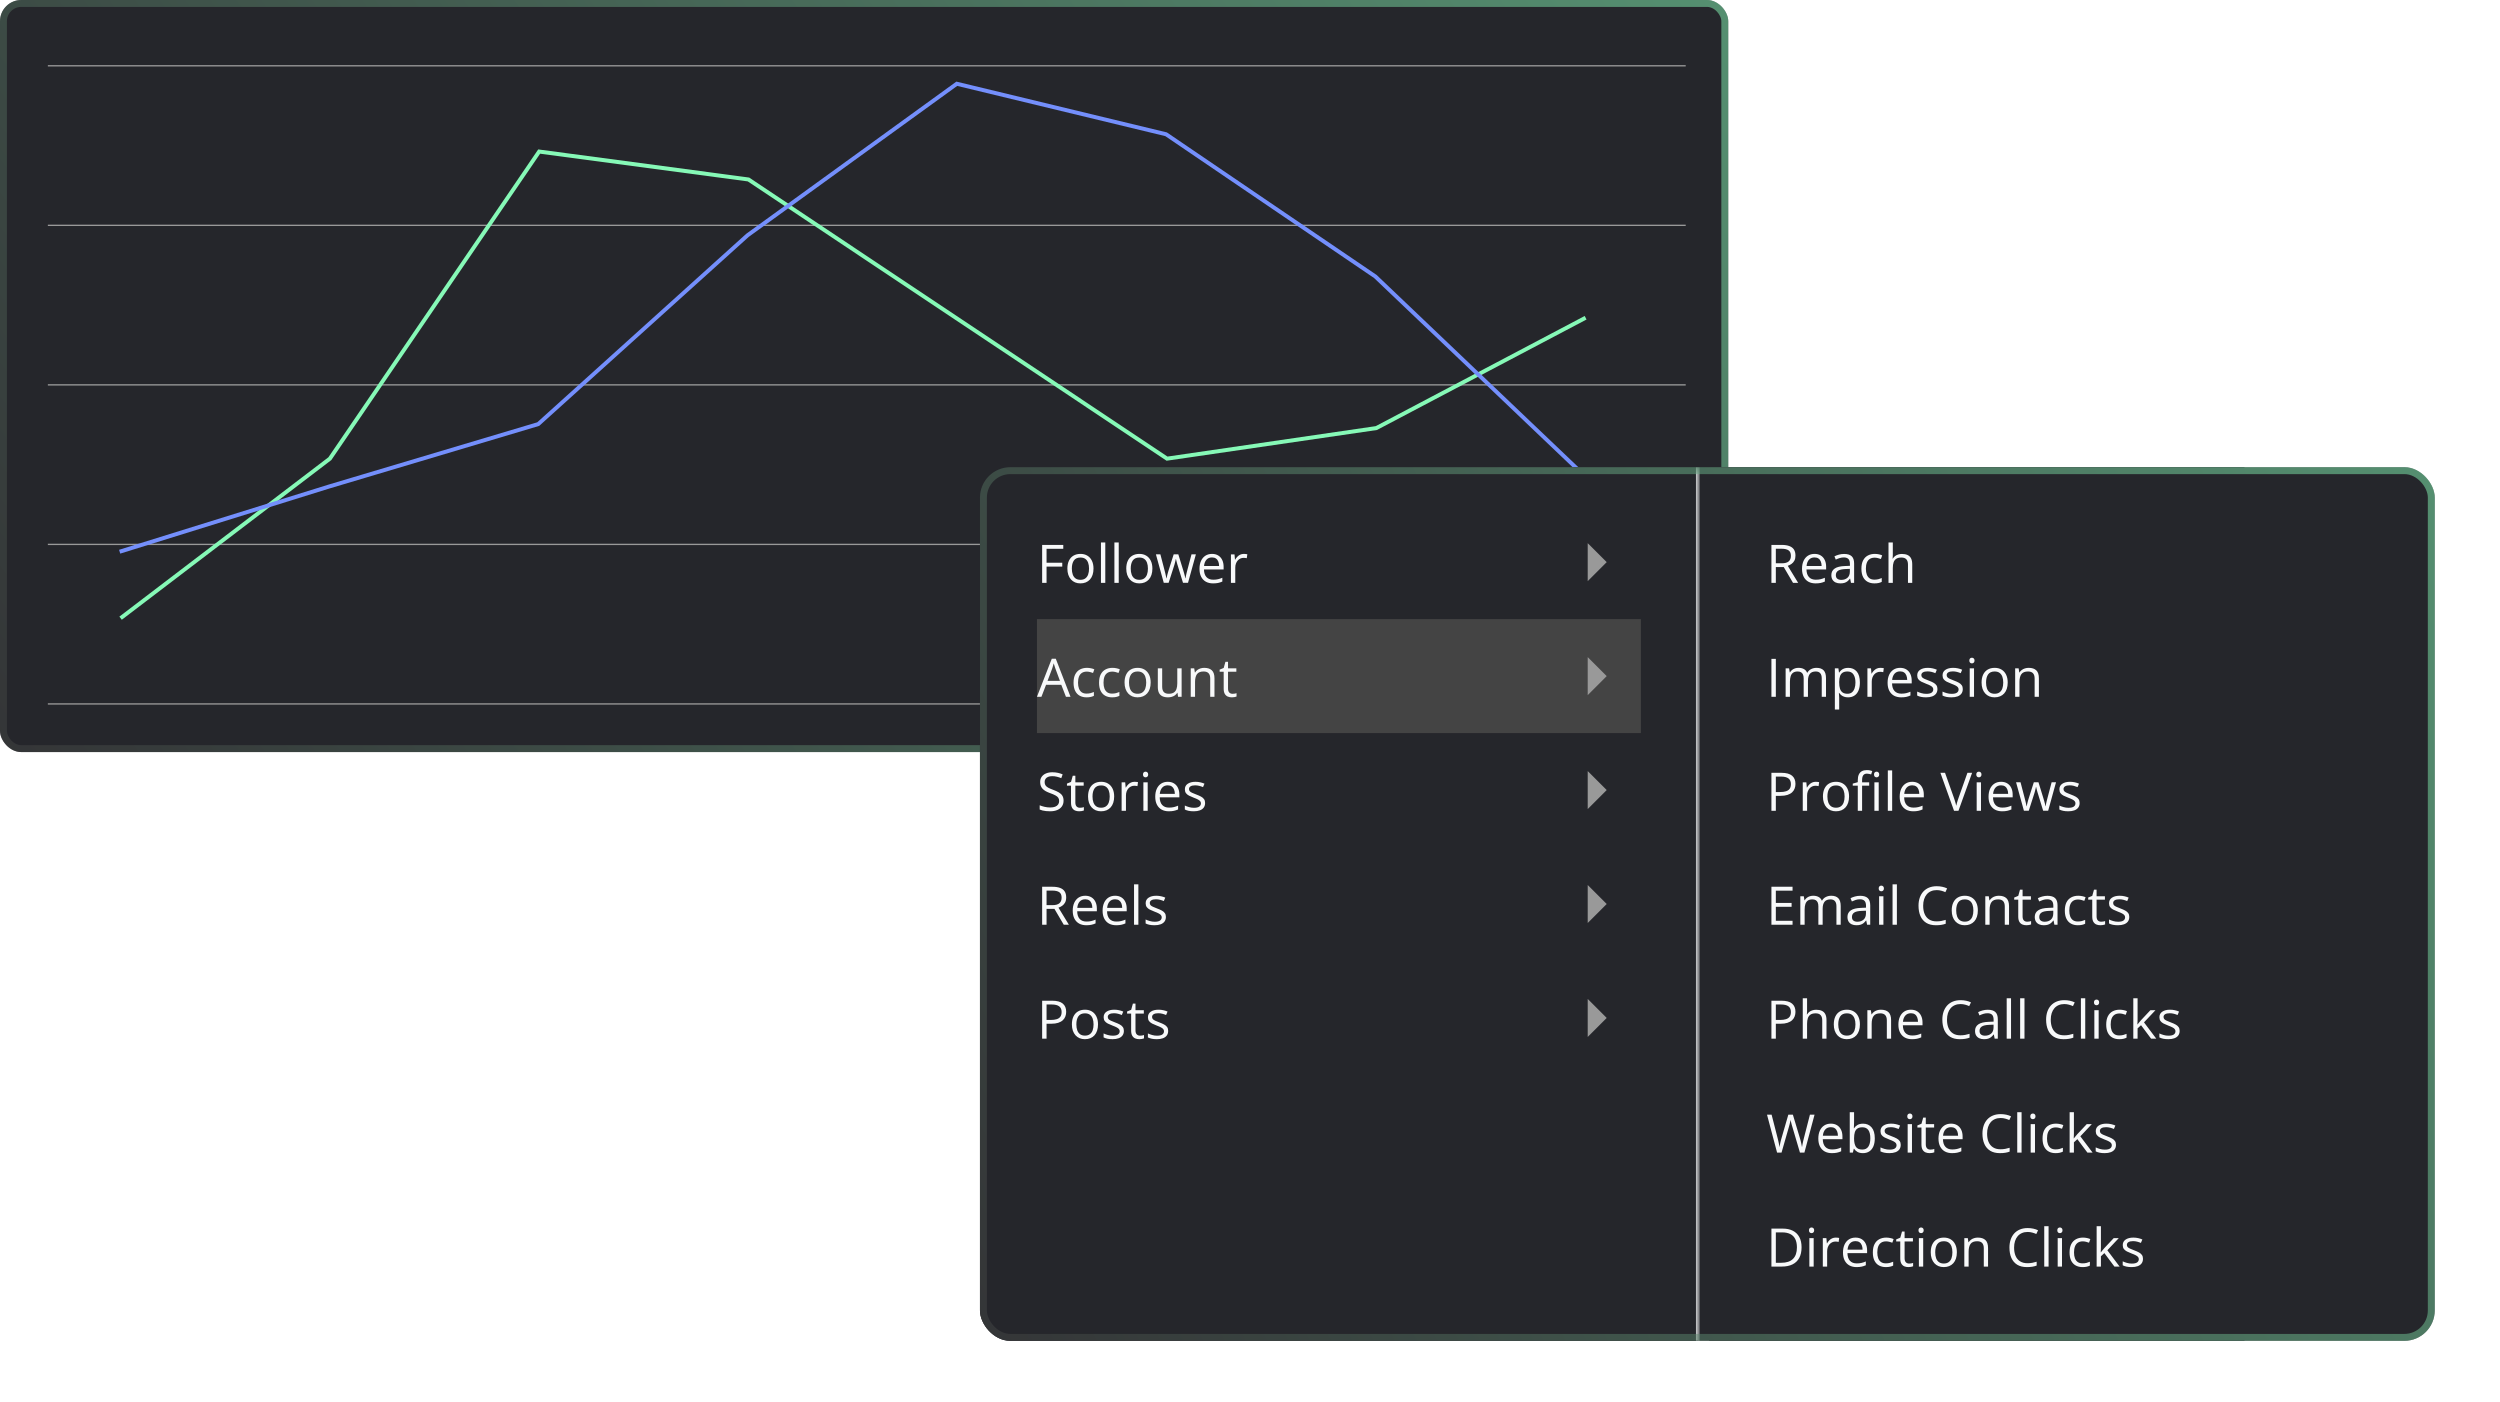 <svg width="362" height="203" viewBox="0 0 362 203" fill="none" xmlns="http://www.w3.org/2000/svg">
<g clip-path="url(#clip0_8627_25559)">
<rect width="250.25" height="108.9" rx="3.08" fill="#25262B"/>
<g clip-path="url(#clip1_8627_25559)">
<line x1="6.93" y1="9.529" x2="324.94" y2="9.529" stroke="#999999" stroke-width="0.193"/>
<line x1="6.93" y1="32.629" x2="324.94" y2="32.629" stroke="#999999" stroke-width="0.193"/>
<line x1="6.93" y1="55.729" x2="324.94" y2="55.729" stroke="#999999" stroke-width="0.193"/>
<line x1="6.93" y1="78.829" x2="324.94" y2="78.829" stroke="#999999" stroke-width="0.193"/>
<line x1="6.93" y1="101.929" x2="324.94" y2="101.929" stroke="#999999" stroke-width="0.193"/>
<path d="M17.462 89.513L47.767 66.413L78.072 21.945L108.377 25.988L168.987 66.413L199.292 61.985L229.597 46.008" stroke="#86F9B7" stroke-width="0.578"/>
<path d="M17.325 79.888L47.63 70.455L77.935 61.408L108.24 34.073L138.545 12.128L168.85 19.443L199.155 40.04C210.99 51.317 217.625 57.639 229.46 68.915" stroke="#748FFC" stroke-width="0.578"/>
</g>
</g>
<rect x="0.5" y="0.5" width="249.25" height="107.9" rx="2.58" stroke="url(#paint0_linear_8627_25559)" stroke-opacity="0.5"/>
<g filter="url(#filter0_d_8627_25559)">
<g clip-path="url(#clip2_8627_25559)">
<rect x="141.9" y="65.45" width="210.65" height="126.5" rx="4.4" fill="#25262B"/>
<mask id="path-12-inside-1_8627_25559" fill="white">
<path d="M141.9 65.45H245.85V311.85H141.9V65.45Z"/>
</mask>
<path d="M141.9 65.45H245.85V311.85H141.9V65.45Z" fill="#25262B"/>
<path d="M245.575 65.45V311.85H246.125V65.45H245.575Z" fill="#F8F9FA" mask="url(#path-12-inside-1_8627_25559)"/>
<path d="M151.541 82.2H150.902V76.703H153.962V77.267H151.541V79.283H153.816V79.843H151.541V82.2ZM158.339 80.132C158.339 80.471 158.295 80.773 158.207 81.038C158.119 81.304 157.993 81.528 157.827 81.711C157.662 81.894 157.461 82.035 157.226 82.132C156.993 82.228 156.728 82.275 156.432 82.275C156.157 82.275 155.904 82.228 155.673 82.132C155.445 82.035 155.247 81.894 155.079 81.711C154.914 81.528 154.784 81.304 154.692 81.038C154.601 80.773 154.556 80.471 154.556 80.132C154.556 79.681 154.633 79.298 154.786 78.982C154.939 78.663 155.157 78.422 155.44 78.256C155.726 78.088 156.065 78.004 156.459 78.004C156.835 78.004 157.163 78.088 157.444 78.256C157.727 78.424 157.946 78.667 158.102 78.986C158.26 79.301 158.339 79.684 158.339 80.132ZM155.203 80.132C155.203 80.463 155.247 80.75 155.335 80.993C155.422 81.236 155.558 81.424 155.741 81.557C155.924 81.69 156.159 81.757 156.448 81.757C156.733 81.757 156.968 81.69 157.151 81.557C157.336 81.424 157.473 81.236 157.56 80.993C157.648 80.75 157.692 80.463 157.692 80.132C157.692 79.804 157.648 79.521 157.56 79.283C157.473 79.042 157.337 78.856 157.154 78.726C156.971 78.596 156.735 78.531 156.444 78.531C156.015 78.531 155.701 78.672 155.5 78.956C155.302 79.239 155.203 79.631 155.203 80.132ZM160.046 82.2H159.418V76.35H160.046V82.2ZM161.993 82.2H161.365V76.35H161.993V82.2ZM166.866 80.132C166.866 80.471 166.822 80.773 166.734 81.038C166.647 81.304 166.52 81.528 166.354 81.711C166.189 81.894 165.989 82.035 165.753 82.132C165.52 82.228 165.255 82.275 164.96 82.275C164.684 82.275 164.431 82.228 164.2 82.132C163.972 82.035 163.774 81.894 163.606 81.711C163.441 81.528 163.312 81.304 163.219 81.038C163.129 80.773 163.083 80.471 163.083 80.132C163.083 79.681 163.16 79.298 163.313 78.982C163.466 78.663 163.684 78.422 163.967 78.256C164.253 78.088 164.592 78.004 164.986 78.004C165.362 78.004 165.69 78.088 165.971 78.256C166.254 78.424 166.474 78.667 166.629 78.986C166.787 79.301 166.866 79.684 166.866 80.132ZM163.73 80.132C163.73 80.463 163.774 80.75 163.862 80.993C163.949 81.236 164.085 81.424 164.268 81.557C164.451 81.69 164.686 81.757 164.975 81.757C165.26 81.757 165.495 81.69 165.678 81.557C165.863 81.424 166 81.236 166.088 80.993C166.175 80.75 166.219 80.463 166.219 80.132C166.219 79.804 166.175 79.521 166.088 79.283C166 79.042 165.864 78.856 165.681 78.726C165.499 78.596 165.262 78.531 164.971 78.531C164.542 78.531 164.228 78.672 164.027 78.956C163.829 79.239 163.73 79.631 163.73 80.132ZM171.299 82.193L170.565 79.794C170.533 79.691 170.502 79.591 170.471 79.493C170.444 79.393 170.418 79.298 170.392 79.207C170.37 79.115 170.349 79.029 170.329 78.952C170.311 78.871 170.296 78.803 170.283 78.745H170.257C170.247 78.803 170.233 78.871 170.216 78.952C170.198 79.029 170.177 79.115 170.152 79.207C170.129 79.3 170.104 79.398 170.077 79.501C170.049 79.601 170.018 79.703 169.983 79.805L169.216 82.193H168.513L167.377 78.072H168.024L168.618 80.347C168.658 80.497 168.696 80.646 168.731 80.794C168.768 80.939 168.8 81.077 168.825 81.208C168.852 81.335 168.872 81.447 168.885 81.542H168.915C168.93 81.48 168.946 81.404 168.964 81.317C168.984 81.229 169.005 81.136 169.028 81.038C169.053 80.938 169.079 80.839 169.107 80.741C169.134 80.641 169.162 80.547 169.189 80.459L169.949 78.072H170.622L171.355 80.456C171.393 80.576 171.429 80.701 171.464 80.832C171.502 80.962 171.535 81.089 171.566 81.211C171.596 81.332 171.617 81.439 171.629 81.535H171.66C171.67 81.45 171.688 81.344 171.716 81.219C171.743 81.094 171.775 80.956 171.81 80.805C171.848 80.655 171.886 80.502 171.926 80.347L172.528 78.072H173.163L172.024 82.193H171.299ZM175.502 78.004C175.853 78.004 176.154 78.082 176.404 78.237C176.655 78.393 176.847 78.611 176.98 78.892C177.112 79.17 177.179 79.496 177.179 79.869V80.256H174.333C174.34 80.74 174.461 81.109 174.694 81.362C174.927 81.615 175.255 81.742 175.679 81.742C175.939 81.742 176.17 81.718 176.371 81.67C176.571 81.622 176.779 81.552 176.995 81.46V82.008C176.787 82.101 176.58 82.169 176.374 82.212C176.171 82.254 175.931 82.275 175.652 82.275C175.256 82.275 174.91 82.195 174.615 82.035C174.321 81.872 174.093 81.634 173.93 81.32C173.767 81.007 173.686 80.624 173.686 80.17C173.686 79.726 173.76 79.343 173.908 79.019C174.058 78.694 174.269 78.443 174.54 78.267C174.813 78.092 175.134 78.004 175.502 78.004ZM175.494 78.516C175.161 78.516 174.895 78.625 174.697 78.843C174.499 79.061 174.382 79.365 174.344 79.756H176.525C176.522 79.511 176.483 79.295 176.408 79.11C176.335 78.922 176.224 78.776 176.073 78.674C175.923 78.568 175.73 78.516 175.494 78.516ZM180.111 78.004C180.194 78.004 180.281 78.009 180.371 78.019C180.461 78.027 180.541 78.038 180.612 78.053L180.533 78.632C180.465 78.615 180.39 78.601 180.307 78.591C180.224 78.581 180.147 78.576 180.074 78.576C179.908 78.576 179.752 78.61 179.604 78.677C179.459 78.743 179.331 78.838 179.22 78.963C179.11 79.086 179.024 79.235 178.961 79.41C178.898 79.583 178.867 79.776 178.867 79.99V82.2H178.239V78.079H178.758L178.826 78.839H178.852C178.937 78.686 179.04 78.547 179.16 78.422C179.281 78.294 179.42 78.192 179.578 78.117C179.738 78.042 179.916 78.004 180.111 78.004Z" fill="#F8F9FA"/>
<g clip-path="url(#clip3_8627_25559)">
<path d="M229.9 81.95L232.65 79.2L229.9 76.45V81.95Z" fill="#999999"/>
</g>
<rect width="87.45" height="16.5" transform="translate(150.15 87.45)" fill="#444444"/>
<path d="M154.35 98.7L153.673 96.956H151.47L150.797 98.7H150.15L152.3 93.181H152.876L155.011 98.7H154.35ZM153.481 96.388L152.838 94.655C152.823 94.61 152.798 94.536 152.763 94.433C152.73 94.33 152.697 94.224 152.661 94.113C152.626 94.003 152.598 93.914 152.575 93.846C152.55 93.949 152.522 94.052 152.492 94.155C152.465 94.255 152.437 94.349 152.41 94.437C152.382 94.522 152.358 94.594 152.338 94.655L151.684 96.388H153.481ZM157.331 98.775C156.96 98.775 156.633 98.699 156.35 98.546C156.067 98.393 155.846 98.16 155.688 97.847C155.53 97.533 155.451 97.139 155.451 96.662C155.451 96.164 155.534 95.756 155.699 95.441C155.867 95.122 156.098 94.886 156.391 94.734C156.684 94.581 157.018 94.504 157.391 94.504C157.597 94.504 157.795 94.526 157.985 94.568C158.178 94.608 158.336 94.66 158.459 94.722L158.271 95.245C158.146 95.195 158 95.15 157.835 95.11C157.672 95.07 157.519 95.049 157.376 95.049C157.09 95.049 156.852 95.111 156.662 95.234C156.474 95.356 156.332 95.537 156.237 95.775C156.144 96.013 156.098 96.306 156.098 96.655C156.098 96.988 156.143 97.273 156.233 97.508C156.326 97.744 156.463 97.924 156.643 98.05C156.826 98.173 157.054 98.234 157.327 98.234C157.545 98.234 157.742 98.211 157.918 98.166C158.093 98.119 158.252 98.064 158.395 98.001V98.557C158.257 98.627 158.103 98.681 157.933 98.719C157.765 98.757 157.564 98.775 157.331 98.775ZM161.023 98.775C160.652 98.775 160.325 98.699 160.042 98.546C159.759 98.393 159.538 98.16 159.38 97.847C159.222 97.533 159.143 97.139 159.143 96.662C159.143 96.164 159.226 95.756 159.391 95.441C159.559 95.122 159.79 94.886 160.083 94.734C160.376 94.581 160.71 94.504 161.083 94.504C161.289 94.504 161.487 94.526 161.677 94.568C161.87 94.608 162.028 94.66 162.151 94.722L161.963 95.245C161.838 95.195 161.692 95.15 161.527 95.11C161.364 95.07 161.211 95.049 161.068 95.049C160.783 95.049 160.544 95.111 160.354 95.234C160.166 95.356 160.024 95.537 159.929 95.775C159.836 96.013 159.79 96.306 159.79 96.655C159.79 96.988 159.835 97.273 159.925 97.508C160.018 97.744 160.155 97.924 160.335 98.05C160.518 98.173 160.746 98.234 161.019 98.234C161.237 98.234 161.434 98.211 161.61 98.166C161.785 98.119 161.944 98.064 162.087 98.001V98.557C161.949 98.627 161.795 98.681 161.625 98.719C161.457 98.757 161.256 98.775 161.023 98.775ZM166.618 96.632C166.618 96.971 166.574 97.273 166.486 97.538C166.398 97.804 166.272 98.028 166.106 98.211C165.941 98.394 165.74 98.535 165.505 98.632C165.272 98.728 165.007 98.775 164.711 98.775C164.436 98.775 164.183 98.728 163.952 98.632C163.724 98.535 163.526 98.394 163.358 98.211C163.193 98.028 163.063 97.804 162.971 97.538C162.88 97.273 162.835 96.971 162.835 96.632C162.835 96.181 162.912 95.798 163.065 95.482C163.218 95.163 163.436 94.922 163.719 94.756C164.005 94.588 164.344 94.504 164.738 94.504C165.114 94.504 165.442 94.588 165.723 94.756C166.006 94.924 166.225 95.167 166.381 95.486C166.539 95.801 166.618 96.184 166.618 96.632ZM163.482 96.632C163.482 96.963 163.526 97.25 163.614 97.493C163.701 97.736 163.837 97.924 164.02 98.057C164.203 98.19 164.438 98.257 164.727 98.257C165.012 98.257 165.247 98.19 165.43 98.057C165.615 97.924 165.752 97.736 165.839 97.493C165.927 97.25 165.971 96.963 165.971 96.632C165.971 96.304 165.927 96.021 165.839 95.783C165.752 95.542 165.616 95.356 165.433 95.226C165.25 95.096 165.014 95.031 164.723 95.031C164.294 95.031 163.98 95.172 163.779 95.456C163.581 95.739 163.482 96.131 163.482 96.632ZM171.099 94.579V98.7H170.588L170.498 98.121H170.464C170.379 98.264 170.268 98.384 170.133 98.482C169.998 98.58 169.845 98.653 169.674 98.7C169.506 98.75 169.327 98.775 169.137 98.775C168.811 98.775 168.538 98.723 168.317 98.618C168.097 98.512 167.93 98.349 167.817 98.129C167.707 97.908 167.652 97.625 167.652 97.279V94.579H168.283V97.234C168.283 97.577 168.361 97.834 168.516 98.005C168.672 98.173 168.909 98.257 169.227 98.257C169.533 98.257 169.776 98.199 169.956 98.084C170.139 97.968 170.271 97.799 170.351 97.576C170.431 97.35 170.471 97.075 170.471 96.749V94.579H171.099ZM174.37 94.504C174.859 94.504 175.229 94.625 175.479 94.865C175.73 95.103 175.855 95.487 175.855 96.016V98.7H175.239V96.057C175.239 95.714 175.16 95.457 175.002 95.286C174.847 95.116 174.607 95.031 174.284 95.031C173.828 95.031 173.507 95.16 173.321 95.418C173.136 95.676 173.043 96.051 173.043 96.542V98.7H172.419V94.579H172.923L173.017 95.174H173.051C173.138 95.028 173.25 94.907 173.385 94.809C173.521 94.709 173.672 94.633 173.84 94.583C174.008 94.531 174.185 94.504 174.37 94.504ZM178.472 98.264C178.575 98.264 178.68 98.255 178.788 98.238C178.896 98.22 178.984 98.199 179.051 98.174V98.659C178.979 98.691 178.877 98.719 178.747 98.742C178.619 98.764 178.494 98.775 178.371 98.775C178.153 98.775 177.955 98.738 177.777 98.663C177.599 98.585 177.456 98.455 177.348 98.272C177.243 98.089 177.19 97.835 177.19 97.512V95.068H176.604V94.764L177.194 94.519L177.442 93.624H177.818V94.579H179.025V95.068H177.818V97.493C177.818 97.751 177.877 97.945 177.995 98.072C178.115 98.2 178.274 98.264 178.472 98.264Z" fill="#F8F9FA"/>
<g clip-path="url(#clip4_8627_25559)">
<path d="M229.9 98.45L232.65 95.7L229.9 92.95V98.45Z" fill="#999999"/>
</g>
<path d="M154.004 113.738C154.004 114.063 153.922 114.342 153.759 114.572C153.599 114.8 153.373 114.975 153.083 115.095C152.792 115.215 152.45 115.275 152.056 115.275C151.848 115.275 151.651 115.265 151.466 115.245C151.28 115.225 151.11 115.196 150.954 115.159C150.799 115.121 150.662 115.075 150.545 115.02V114.407C150.733 114.485 150.962 114.557 151.233 114.625C151.503 114.69 151.787 114.723 152.082 114.723C152.358 114.723 152.591 114.686 152.782 114.614C152.972 114.538 153.116 114.432 153.214 114.294C153.314 114.154 153.365 113.986 153.365 113.79C153.365 113.602 153.323 113.446 153.24 113.32C153.158 113.192 153.02 113.077 152.827 112.974C152.636 112.869 152.376 112.758 152.045 112.64C151.812 112.557 151.606 112.467 151.428 112.369C151.25 112.269 151.101 112.156 150.981 112.031C150.86 111.905 150.769 111.76 150.706 111.595C150.646 111.429 150.616 111.24 150.616 111.027C150.616 110.734 150.69 110.483 150.838 110.275C150.988 110.064 151.195 109.904 151.458 109.794C151.724 109.681 152.029 109.624 152.372 109.624C152.665 109.624 152.936 109.652 153.184 109.707C153.435 109.762 153.664 109.836 153.872 109.929L153.673 110.478C153.475 110.395 153.264 110.326 153.041 110.271C152.821 110.216 152.592 110.188 152.357 110.188C152.121 110.188 151.922 110.224 151.759 110.294C151.599 110.361 151.476 110.458 151.391 110.583C151.305 110.709 151.263 110.858 151.263 111.031C151.263 111.224 151.303 111.384 151.383 111.512C151.466 111.64 151.596 111.754 151.774 111.854C151.955 111.952 152.193 112.055 152.488 112.162C152.812 112.28 153.086 112.405 153.312 112.538C153.537 112.669 153.709 112.829 153.827 113.02C153.945 113.208 154.004 113.447 154.004 113.738ZM156.365 114.764C156.468 114.764 156.573 114.755 156.681 114.738C156.788 114.72 156.876 114.699 156.944 114.674V115.159C156.871 115.191 156.77 115.219 156.639 115.242C156.511 115.264 156.386 115.275 156.263 115.275C156.045 115.275 155.847 115.238 155.669 115.163C155.491 115.085 155.348 114.955 155.241 114.772C155.135 114.589 155.083 114.335 155.083 114.012V111.568H154.496V111.264L155.086 111.019L155.335 110.125H155.711V111.079H156.917V111.568H155.711V113.993C155.711 114.251 155.769 114.444 155.887 114.572C156.008 114.7 156.167 114.764 156.365 114.764ZM161.331 113.132C161.331 113.471 161.288 113.773 161.2 114.038C161.112 114.304 160.986 114.528 160.82 114.711C160.655 114.894 160.454 115.035 160.219 115.133C159.985 115.228 159.721 115.275 159.425 115.275C159.15 115.275 158.896 115.228 158.666 115.133C158.438 115.035 158.24 114.894 158.072 114.711C157.906 114.528 157.777 114.304 157.684 114.038C157.594 113.773 157.549 113.471 157.549 113.132C157.549 112.681 157.626 112.298 157.778 111.982C157.931 111.664 158.149 111.422 158.433 111.256C158.718 111.088 159.058 111.004 159.452 111.004C159.828 111.004 160.156 111.088 160.437 111.256C160.72 111.424 160.939 111.667 161.095 111.986C161.252 112.301 161.331 112.684 161.331 113.132ZM158.196 113.132C158.196 113.463 158.24 113.75 158.327 113.993C158.415 114.236 158.55 114.424 158.733 114.557C158.916 114.69 159.152 114.757 159.44 114.757C159.726 114.757 159.96 114.69 160.143 114.557C160.329 114.424 160.465 114.236 160.553 113.993C160.641 113.75 160.685 113.463 160.685 113.132C160.685 112.804 160.641 112.521 160.553 112.283C160.465 112.042 160.33 111.857 160.147 111.726C159.964 111.596 159.727 111.531 159.437 111.531C159.008 111.531 158.693 111.672 158.493 111.956C158.295 112.239 158.196 112.631 158.196 113.132ZM164.283 111.004C164.366 111.004 164.452 111.009 164.542 111.019C164.633 111.027 164.713 111.038 164.783 111.053L164.704 111.632C164.636 111.615 164.561 111.601 164.478 111.591C164.396 111.581 164.318 111.576 164.245 111.576C164.08 111.576 163.923 111.61 163.775 111.677C163.63 111.742 163.502 111.838 163.392 111.963C163.282 112.086 163.195 112.235 163.132 112.41C163.07 112.583 163.038 112.776 163.038 112.989V115.2H162.41V111.079H162.929L162.997 111.839H163.023C163.109 111.686 163.211 111.547 163.332 111.422C163.452 111.294 163.591 111.192 163.749 111.117C163.909 111.042 164.087 111.004 164.283 111.004ZM166.185 111.079V115.2H165.561V111.079H166.185ZM165.881 109.538C165.984 109.538 166.071 109.572 166.144 109.64C166.219 109.705 166.257 109.807 166.257 109.948C166.257 110.086 166.219 110.188 166.144 110.256C166.071 110.324 165.984 110.358 165.881 110.358C165.773 110.358 165.683 110.324 165.61 110.256C165.54 110.188 165.505 110.086 165.505 109.948C165.505 109.807 165.54 109.705 165.61 109.64C165.683 109.572 165.773 109.538 165.881 109.538ZM169.095 111.004C169.446 111.004 169.747 111.082 169.998 111.237C170.248 111.393 170.44 111.611 170.573 111.892C170.706 112.17 170.772 112.496 170.772 112.869V113.256H167.926C167.934 113.74 168.054 114.109 168.287 114.362C168.52 114.615 168.848 114.742 169.272 114.742C169.533 114.742 169.763 114.718 169.964 114.67C170.164 114.622 170.372 114.552 170.588 114.46V115.008C170.38 115.101 170.173 115.169 169.968 115.211C169.765 115.254 169.524 115.275 169.246 115.275C168.85 115.275 168.504 115.195 168.208 115.035C167.915 114.872 167.687 114.634 167.524 114.32C167.361 114.007 167.279 113.624 167.279 113.17C167.279 112.726 167.353 112.343 167.501 112.019C167.652 111.694 167.862 111.443 168.133 111.267C168.406 111.092 168.727 111.004 169.095 111.004ZM169.088 111.516C168.754 111.516 168.489 111.625 168.291 111.843C168.093 112.061 167.975 112.365 167.937 112.756H170.118C170.116 112.511 170.077 112.295 170.001 112.11C169.929 111.922 169.817 111.776 169.667 111.674C169.516 111.568 169.323 111.516 169.088 111.516ZM174.498 114.072C174.498 114.335 174.432 114.557 174.299 114.738C174.169 114.916 173.981 115.05 173.735 115.14C173.492 115.23 173.201 115.275 172.863 115.275C172.574 115.275 172.325 115.253 172.114 115.208C171.904 115.163 171.72 115.099 171.562 115.016V114.441C171.73 114.523 171.93 114.599 172.163 114.666C172.396 114.734 172.635 114.768 172.878 114.768C173.234 114.768 173.492 114.71 173.652 114.595C173.813 114.48 173.893 114.323 173.893 114.125C173.893 114.012 173.86 113.913 173.795 113.828C173.732 113.74 173.626 113.656 173.475 113.576C173.325 113.493 173.117 113.403 172.851 113.305C172.588 113.205 172.36 113.106 172.167 113.008C171.977 112.908 171.829 112.786 171.723 112.644C171.621 112.501 171.569 112.315 171.569 112.087C171.569 111.739 171.71 111.472 171.99 111.286C172.274 111.098 172.645 111.004 173.103 111.004C173.351 111.004 173.583 111.029 173.799 111.079C174.017 111.127 174.22 111.192 174.408 111.275L174.197 111.775C174.027 111.702 173.845 111.641 173.652 111.591C173.459 111.541 173.262 111.516 173.062 111.516C172.774 111.516 172.552 111.563 172.396 111.658C172.244 111.754 172.167 111.884 172.167 112.05C172.167 112.177 172.202 112.283 172.272 112.365C172.345 112.448 172.46 112.526 172.618 112.598C172.776 112.671 172.984 112.756 173.242 112.854C173.501 112.949 173.724 113.048 173.912 113.151C174.1 113.251 174.244 113.374 174.344 113.52C174.447 113.662 174.498 113.847 174.498 114.072Z" fill="#F8F9FA"/>
<g clip-path="url(#clip5_8627_25559)">
<path d="M229.9 114.95L232.65 112.2L229.9 109.45V114.95Z" fill="#999999"/>
</g>
<path d="M152.387 126.203C152.838 126.203 153.21 126.26 153.504 126.373C153.799 126.483 154.02 126.652 154.165 126.88C154.311 127.108 154.383 127.399 154.383 127.752C154.383 128.043 154.331 128.286 154.225 128.482C154.12 128.675 153.982 128.831 153.812 128.952C153.641 129.072 153.46 129.165 153.267 129.23L154.774 131.7H154.03L152.684 129.407H151.541V131.7H150.902V126.203H152.387ZM152.349 126.756H151.541V128.865H152.413C152.862 128.865 153.192 128.774 153.402 128.591C153.615 128.408 153.722 128.138 153.722 127.783C153.722 127.409 153.609 127.145 153.383 126.989C153.16 126.834 152.816 126.756 152.349 126.756ZM157.147 127.504C157.498 127.504 157.799 127.582 158.049 127.737C158.3 127.893 158.492 128.111 158.624 128.392C158.757 128.67 158.824 128.996 158.824 129.369V129.756H155.978C155.985 130.24 156.105 130.609 156.338 130.862C156.572 131.115 156.9 131.242 157.324 131.242C157.584 131.242 157.815 131.218 158.015 131.17C158.216 131.122 158.424 131.052 158.639 130.96V131.508C158.431 131.601 158.225 131.669 158.019 131.711C157.816 131.754 157.575 131.775 157.297 131.775C156.901 131.775 156.555 131.695 156.26 131.535C155.966 131.372 155.738 131.134 155.575 130.82C155.412 130.507 155.331 130.124 155.331 129.67C155.331 129.226 155.405 128.843 155.553 128.519C155.703 128.194 155.914 127.943 156.184 127.767C156.458 127.592 156.778 127.504 157.147 127.504ZM157.139 128.016C156.806 128.016 156.54 128.125 156.342 128.343C156.144 128.561 156.026 128.865 155.989 129.256H158.169C158.167 129.011 158.128 128.795 158.053 128.61C157.98 128.422 157.869 128.276 157.718 128.174C157.568 128.068 157.375 128.016 157.139 128.016ZM161.471 127.504C161.821 127.504 162.122 127.582 162.373 127.737C162.624 127.893 162.815 128.111 162.948 128.392C163.081 128.67 163.147 128.996 163.147 129.369V129.756H160.301C160.309 130.24 160.429 130.609 160.662 130.862C160.895 131.115 161.224 131.242 161.647 131.242C161.908 131.242 162.139 131.218 162.339 131.17C162.54 131.122 162.748 131.052 162.963 130.96V131.508C162.755 131.601 162.548 131.669 162.343 131.711C162.14 131.754 161.899 131.775 161.621 131.775C161.225 131.775 160.879 131.695 160.583 131.535C160.29 131.372 160.062 131.134 159.899 130.82C159.736 130.507 159.655 130.124 159.655 129.67C159.655 129.226 159.729 128.843 159.876 128.519C160.027 128.194 160.237 127.943 160.508 127.767C160.781 127.592 161.102 127.504 161.471 127.504ZM161.463 128.016C161.13 128.016 160.864 128.125 160.666 128.343C160.468 128.561 160.35 128.865 160.313 129.256H162.493C162.491 129.011 162.452 128.795 162.377 128.61C162.304 128.422 162.192 128.276 162.042 128.174C161.892 128.068 161.699 128.016 161.463 128.016ZM164.836 131.7H164.208V125.85H164.836V131.7ZM168.821 130.572C168.821 130.835 168.754 131.057 168.622 131.238C168.491 131.416 168.303 131.55 168.058 131.64C167.815 131.73 167.524 131.775 167.185 131.775C166.897 131.775 166.648 131.753 166.437 131.708C166.227 131.663 166.042 131.599 165.885 131.516V130.941C166.052 131.023 166.253 131.099 166.486 131.166C166.719 131.234 166.957 131.268 167.2 131.268C167.556 131.268 167.815 131.21 167.975 131.095C168.135 130.98 168.216 130.823 168.216 130.625C168.216 130.512 168.183 130.413 168.118 130.328C168.055 130.24 167.949 130.156 167.798 130.076C167.648 129.993 167.44 129.903 167.174 129.805C166.911 129.705 166.683 129.606 166.49 129.508C166.299 129.408 166.151 129.286 166.046 129.144C165.943 129.001 165.892 128.815 165.892 128.587C165.892 128.239 166.032 127.972 166.313 127.786C166.596 127.598 166.967 127.504 167.426 127.504C167.674 127.504 167.906 127.529 168.122 127.579C168.34 127.627 168.543 127.692 168.731 127.775L168.52 128.275C168.35 128.202 168.168 128.141 167.975 128.091C167.782 128.041 167.585 128.016 167.385 128.016C167.096 128.016 166.875 128.063 166.719 128.158C166.566 128.254 166.49 128.384 166.49 128.55C166.49 128.677 166.525 128.783 166.595 128.865C166.668 128.948 166.783 129.026 166.941 129.098C167.099 129.171 167.307 129.256 167.565 129.354C167.823 129.449 168.046 129.548 168.234 129.651C168.422 129.751 168.566 129.874 168.667 130.02C168.77 130.162 168.821 130.347 168.821 130.572Z" fill="#F8F9FA"/>
<g clip-path="url(#clip6_8627_25559)">
<path d="M229.9 131.45L232.65 128.7L229.9 125.95V131.45Z" fill="#999999"/>
</g>
<path d="M152.338 142.703C153.047 142.703 153.565 142.843 153.891 143.121C154.219 143.396 154.383 143.792 154.383 144.309C154.383 144.542 154.345 144.764 154.267 144.974C154.192 145.182 154.069 145.367 153.898 145.527C153.728 145.685 153.504 145.81 153.225 145.903C152.95 145.993 152.611 146.038 152.21 146.038H151.541V148.2H150.902V142.703H152.338ZM152.278 143.249H151.541V145.489H152.139C152.49 145.489 152.782 145.452 153.015 145.377C153.25 145.301 153.427 145.18 153.545 145.012C153.663 144.841 153.722 144.616 153.722 144.335C153.722 143.969 153.605 143.697 153.372 143.519C153.139 143.339 152.774 143.249 152.278 143.249ZM158.993 146.132C158.993 146.471 158.949 146.773 158.861 147.038C158.774 147.304 158.647 147.528 158.482 147.711C158.316 147.894 158.116 148.035 157.88 148.133C157.647 148.228 157.382 148.275 157.087 148.275C156.811 148.275 156.558 148.228 156.327 148.133C156.099 148.035 155.901 147.894 155.733 147.711C155.568 147.528 155.439 147.304 155.346 147.038C155.256 146.773 155.211 146.471 155.211 146.132C155.211 145.681 155.287 145.298 155.44 144.982C155.593 144.664 155.811 144.422 156.094 144.256C156.38 144.088 156.719 144.004 157.113 144.004C157.489 144.004 157.817 144.088 158.098 144.256C158.381 144.424 158.601 144.667 158.756 144.986C158.914 145.301 158.993 145.684 158.993 146.132ZM155.857 146.132C155.857 146.463 155.901 146.75 155.989 146.993C156.077 147.236 156.212 147.424 156.395 147.557C156.578 147.69 156.813 147.757 157.102 147.757C157.387 147.757 157.622 147.69 157.805 147.557C157.99 147.424 158.127 147.236 158.215 146.993C158.302 146.75 158.346 146.463 158.346 146.132C158.346 145.804 158.302 145.521 158.215 145.283C158.127 145.042 157.992 144.857 157.809 144.726C157.626 144.596 157.389 144.531 157.098 144.531C156.669 144.531 156.355 144.672 156.154 144.956C155.956 145.239 155.857 145.631 155.857 146.132ZM162.738 147.072C162.738 147.335 162.671 147.557 162.538 147.738C162.408 147.916 162.22 148.05 161.974 148.14C161.731 148.23 161.44 148.275 161.102 148.275C160.814 148.275 160.564 148.253 160.354 148.208C160.143 148.163 159.959 148.099 159.801 148.016V147.441C159.969 147.523 160.17 147.599 160.403 147.666C160.636 147.734 160.874 147.768 161.117 147.768C161.473 147.768 161.731 147.71 161.892 147.595C162.052 147.48 162.132 147.323 162.132 147.125C162.132 147.012 162.1 146.913 162.035 146.828C161.972 146.74 161.865 146.656 161.715 146.576C161.565 146.493 161.357 146.403 161.091 146.305C160.828 146.205 160.6 146.106 160.407 146.008C160.216 145.908 160.068 145.786 159.963 145.644C159.86 145.501 159.809 145.315 159.809 145.087C159.809 144.739 159.949 144.472 160.23 144.286C160.513 144.098 160.884 144.004 161.343 144.004C161.591 144.004 161.823 144.029 162.038 144.079C162.256 144.127 162.459 144.192 162.647 144.275L162.437 144.775C162.266 144.702 162.085 144.641 161.892 144.591C161.699 144.541 161.502 144.516 161.301 144.516C161.013 144.516 160.791 144.563 160.636 144.658C160.483 144.754 160.407 144.884 160.407 145.05C160.407 145.177 160.442 145.283 160.512 145.365C160.585 145.448 160.7 145.526 160.858 145.598C161.016 145.671 161.224 145.756 161.482 145.854C161.74 145.949 161.963 146.048 162.151 146.151C162.339 146.251 162.483 146.374 162.583 146.52C162.686 146.662 162.738 146.847 162.738 147.072ZM165.072 147.764C165.175 147.764 165.28 147.755 165.388 147.738C165.496 147.72 165.584 147.699 165.651 147.674V148.159C165.579 148.191 165.477 148.219 165.347 148.242C165.219 148.264 165.094 148.275 164.971 148.275C164.753 148.275 164.555 148.238 164.377 148.163C164.199 148.085 164.056 147.955 163.948 147.772C163.843 147.589 163.79 147.335 163.79 147.012V144.568H163.204V144.264L163.794 144.019L164.042 143.125H164.418V144.079H165.625V144.568H164.418V146.993C164.418 147.251 164.477 147.444 164.595 147.572C164.715 147.7 164.874 147.764 165.072 147.764ZM169.152 147.072C169.152 147.335 169.085 147.557 168.952 147.738C168.822 147.916 168.634 148.05 168.389 148.14C168.145 148.23 167.855 148.275 167.516 148.275C167.228 148.275 166.979 148.253 166.768 148.208C166.558 148.163 166.373 148.099 166.215 148.016V147.441C166.383 147.523 166.584 147.599 166.817 147.666C167.05 147.734 167.288 147.768 167.531 147.768C167.887 147.768 168.145 147.71 168.306 147.595C168.466 147.48 168.546 147.323 168.546 147.125C168.546 147.012 168.514 146.913 168.449 146.828C168.386 146.74 168.279 146.656 168.129 146.576C167.979 146.493 167.771 146.403 167.505 146.305C167.242 146.205 167.014 146.106 166.821 146.008C166.63 145.908 166.482 145.786 166.377 145.644C166.274 145.501 166.223 145.315 166.223 145.087C166.223 144.739 166.363 144.472 166.644 144.286C166.927 144.098 167.298 144.004 167.757 144.004C168.005 144.004 168.237 144.029 168.452 144.079C168.671 144.127 168.874 144.192 169.062 144.275L168.851 144.775C168.681 144.702 168.499 144.641 168.306 144.591C168.113 144.541 167.916 144.516 167.716 144.516C167.427 144.516 167.205 144.563 167.05 144.658C166.897 144.754 166.821 144.884 166.821 145.05C166.821 145.177 166.856 145.283 166.926 145.365C166.999 145.448 167.114 145.526 167.272 145.598C167.43 145.671 167.638 145.756 167.896 145.854C168.154 145.949 168.377 146.048 168.565 146.151C168.753 146.251 168.897 146.374 168.998 146.52C169.1 146.662 169.152 146.847 169.152 147.072Z" fill="#F8F9FA"/>
<g clip-path="url(#clip7_8627_25559)">
<path d="M229.9 147.95L232.65 145.2L229.9 142.45V147.95Z" fill="#999999"/>
</g>
<rect width="77.5" height="126.5" transform="translate(247.5 65.45)" fill="#25262B"/>
<path d="M257.987 76.703C258.438 76.703 258.81 76.76 259.104 76.873C259.399 76.983 259.62 77.152 259.765 77.38C259.911 77.608 259.983 77.899 259.983 78.252C259.983 78.543 259.931 78.786 259.826 78.982C259.72 79.175 259.582 79.332 259.412 79.452C259.242 79.572 259.06 79.665 258.867 79.73L260.375 82.2H259.63L258.284 79.907H257.141V82.2H256.502V76.703H257.987ZM257.949 77.256H257.141V79.365H258.013C258.462 79.365 258.792 79.274 259.002 79.091C259.215 78.908 259.322 78.638 259.322 78.282C259.322 77.909 259.209 77.645 258.983 77.489C258.76 77.334 258.416 77.256 257.949 77.256ZM262.747 78.004C263.098 78.004 263.399 78.082 263.649 78.237C263.9 78.393 264.092 78.611 264.225 78.892C264.357 79.17 264.424 79.496 264.424 79.869V80.256H261.578C261.585 80.74 261.705 81.109 261.939 81.362C262.172 81.615 262.5 81.742 262.924 81.742C263.184 81.742 263.415 81.718 263.615 81.67C263.816 81.622 264.024 81.552 264.24 81.46V82.008C264.032 82.101 263.825 82.169 263.619 82.212C263.416 82.254 263.176 82.275 262.897 82.275C262.501 82.275 262.155 82.195 261.86 82.035C261.566 81.872 261.338 81.634 261.175 81.32C261.012 81.007 260.931 80.624 260.931 80.17C260.931 79.726 261.005 79.343 261.153 79.019C261.303 78.694 261.514 78.443 261.784 78.267C262.058 78.092 262.378 78.004 262.747 78.004ZM262.739 78.516C262.406 78.516 262.14 78.625 261.942 78.843C261.744 79.061 261.627 79.365 261.589 79.756H263.77C263.767 79.511 263.728 79.295 263.653 79.11C263.58 78.922 263.469 78.776 263.318 78.674C263.168 78.568 262.975 78.516 262.739 78.516ZM267.026 78.012C267.517 78.012 267.882 78.122 268.12 78.343C268.358 78.563 268.477 78.915 268.477 79.399V82.2H268.022L267.902 81.591H267.871C267.756 81.742 267.636 81.868 267.511 81.971C267.385 82.071 267.24 82.148 267.074 82.2C266.911 82.25 266.711 82.275 266.473 82.275C266.222 82.275 265.999 82.231 265.804 82.144C265.611 82.056 265.458 81.923 265.345 81.745C265.235 81.567 265.179 81.342 265.179 81.069C265.179 80.657 265.342 80.342 265.668 80.121C265.994 79.9 266.49 79.78 267.157 79.76L267.868 79.73V79.478C267.868 79.122 267.791 78.873 267.638 78.73C267.485 78.587 267.27 78.516 266.992 78.516C266.776 78.516 266.571 78.547 266.375 78.61C266.18 78.672 265.994 78.746 265.819 78.831L265.627 78.358C265.812 78.263 266.025 78.181 266.266 78.113C266.507 78.046 266.76 78.012 267.026 78.012ZM267.86 80.17L267.232 80.196C266.718 80.216 266.356 80.3 266.146 80.448C265.935 80.596 265.83 80.805 265.83 81.076C265.83 81.312 265.901 81.486 266.044 81.599C266.187 81.711 266.376 81.768 266.612 81.768C266.978 81.768 267.277 81.666 267.511 81.463C267.744 81.26 267.86 80.956 267.86 80.55V80.17ZM271.413 82.275C271.042 82.275 270.715 82.199 270.432 82.046C270.149 81.893 269.928 81.66 269.77 81.347C269.612 81.033 269.533 80.639 269.533 80.162C269.533 79.664 269.616 79.256 269.781 78.941C269.949 78.622 270.18 78.386 270.473 78.234C270.767 78.081 271.1 78.004 271.473 78.004C271.679 78.004 271.877 78.026 272.067 78.068C272.26 78.108 272.418 78.16 272.541 78.222L272.353 78.745C272.228 78.695 272.082 78.65 271.917 78.61C271.754 78.57 271.601 78.549 271.458 78.549C271.173 78.549 270.934 78.611 270.744 78.734C270.556 78.856 270.414 79.037 270.319 79.275C270.226 79.513 270.18 79.806 270.18 80.155C270.18 80.488 270.225 80.773 270.315 81.008C270.408 81.244 270.545 81.424 270.725 81.55C270.908 81.673 271.136 81.734 271.409 81.734C271.627 81.734 271.824 81.711 272 81.666C272.175 81.619 272.334 81.564 272.477 81.501V82.057C272.339 82.127 272.185 82.181 272.015 82.219C271.847 82.257 271.646 82.275 271.413 82.275ZM274.079 76.35V78.098C274.079 78.199 274.076 78.3 274.071 78.403C274.066 78.503 274.058 78.596 274.045 78.681H274.086C274.172 78.536 274.279 78.414 274.41 78.316C274.543 78.216 274.693 78.141 274.861 78.091C275.029 78.038 275.207 78.012 275.395 78.012C275.726 78.012 276.001 78.064 276.222 78.17C276.445 78.275 276.612 78.438 276.722 78.659C276.835 78.879 276.891 79.165 276.891 79.516V82.2H276.275V79.557C276.275 79.214 276.196 78.957 276.038 78.786C275.882 78.616 275.643 78.531 275.32 78.531C275.014 78.531 274.769 78.59 274.586 78.707C274.406 78.823 274.276 78.993 274.195 79.219C274.118 79.444 274.079 79.72 274.079 80.046V82.2H273.455V76.35H274.079Z" fill="#F8F9FA"/>
<path d="M256.502 98.7V93.203H257.141V98.7H256.502ZM263.033 94.504C263.486 94.504 263.828 94.623 264.059 94.862C264.29 95.097 264.405 95.477 264.405 96.001V98.7H263.788V96.031C263.788 95.697 263.716 95.448 263.57 95.283C263.427 95.115 263.214 95.031 262.931 95.031C262.533 95.031 262.243 95.146 262.063 95.377C261.882 95.607 261.792 95.947 261.792 96.395V98.7H261.172V96.031C261.172 95.808 261.139 95.622 261.074 95.474C261.011 95.326 260.916 95.216 260.788 95.144C260.663 95.068 260.504 95.031 260.311 95.031C260.037 95.031 259.818 95.087 259.653 95.2C259.487 95.313 259.367 95.481 259.292 95.704C259.219 95.924 259.183 96.196 259.183 96.519V98.7H258.559V94.579H259.062L259.156 95.162H259.19C259.273 95.019 259.377 94.899 259.502 94.801C259.628 94.704 259.768 94.63 259.923 94.579C260.079 94.529 260.244 94.504 260.42 94.504C260.733 94.504 260.995 94.563 261.205 94.681C261.418 94.796 261.573 94.973 261.668 95.211H261.702C261.837 94.973 262.023 94.796 262.258 94.681C262.494 94.563 262.752 94.504 263.033 94.504ZM267.623 94.504C268.137 94.504 268.547 94.681 268.853 95.034C269.159 95.388 269.311 95.919 269.311 96.629C269.311 97.097 269.241 97.491 269.101 97.809C268.961 98.127 268.763 98.368 268.507 98.531C268.254 98.694 267.954 98.775 267.608 98.775C267.39 98.775 267.198 98.747 267.033 98.689C266.868 98.631 266.726 98.554 266.608 98.456C266.49 98.358 266.393 98.251 266.315 98.136H266.27C266.277 98.234 266.286 98.352 266.296 98.49C266.309 98.627 266.315 98.748 266.315 98.851V100.542H265.687V94.579H266.202L266.285 95.189H266.315C266.395 95.063 266.493 94.949 266.608 94.846C266.724 94.741 266.864 94.658 267.029 94.598C267.197 94.536 267.395 94.504 267.623 94.504ZM267.514 95.031C267.229 95.031 266.998 95.086 266.823 95.196C266.65 95.306 266.523 95.472 266.443 95.692C266.363 95.91 266.32 96.185 266.315 96.516V96.636C266.315 96.984 266.353 97.279 266.428 97.52C266.505 97.76 266.632 97.943 266.807 98.069C266.985 98.194 267.224 98.257 267.522 98.257C267.777 98.257 267.991 98.188 268.161 98.05C268.331 97.912 268.458 97.72 268.541 97.475C268.626 97.226 268.669 96.942 268.669 96.621C268.669 96.135 268.573 95.749 268.383 95.463C268.195 95.175 267.905 95.031 267.514 95.031ZM272.274 94.504C272.357 94.504 272.443 94.509 272.534 94.519C272.624 94.527 272.704 94.538 272.774 94.553L272.695 95.132C272.628 95.115 272.552 95.101 272.47 95.091C272.387 95.081 272.309 95.076 272.237 95.076C272.071 95.076 271.914 95.11 271.767 95.177C271.621 95.243 271.493 95.338 271.383 95.463C271.273 95.586 271.186 95.735 271.124 95.91C271.061 96.083 271.03 96.276 271.03 96.49V98.7H270.402V94.579H270.921L270.988 95.339H271.015C271.1 95.186 271.203 95.047 271.323 94.922C271.443 94.794 271.582 94.692 271.74 94.617C271.901 94.542 272.079 94.504 272.274 94.504ZM275.139 94.504C275.49 94.504 275.791 94.582 276.041 94.737C276.292 94.893 276.484 95.111 276.617 95.392C276.75 95.67 276.816 95.996 276.816 96.369V96.756H273.97C273.977 97.24 274.098 97.609 274.331 97.862C274.564 98.115 274.892 98.242 275.316 98.242C275.576 98.242 275.807 98.218 276.008 98.17C276.208 98.122 276.416 98.052 276.632 97.96V98.508C276.424 98.601 276.217 98.669 276.011 98.712C275.808 98.754 275.568 98.775 275.29 98.775C274.893 98.775 274.548 98.695 274.252 98.535C273.959 98.372 273.73 98.134 273.568 97.82C273.405 97.507 273.323 97.124 273.323 96.67C273.323 96.226 273.397 95.843 273.545 95.519C273.695 95.194 273.906 94.943 274.177 94.767C274.45 94.592 274.771 94.504 275.139 94.504ZM275.132 95.016C274.798 95.016 274.533 95.125 274.335 95.343C274.137 95.561 274.019 95.865 273.981 96.256H276.162C276.159 96.011 276.12 95.795 276.045 95.61C275.973 95.422 275.861 95.276 275.711 95.174C275.56 95.068 275.367 95.016 275.132 95.016ZM280.542 97.572C280.542 97.835 280.475 98.057 280.343 98.238C280.212 98.416 280.024 98.55 279.779 98.64C279.536 98.73 279.245 98.775 278.906 98.775C278.618 98.775 278.369 98.753 278.158 98.708C277.948 98.663 277.763 98.599 277.606 98.516V97.941C277.773 98.023 277.974 98.099 278.207 98.166C278.44 98.234 278.678 98.268 278.921 98.268C279.277 98.268 279.536 98.21 279.696 98.095C279.856 97.98 279.937 97.823 279.937 97.625C279.937 97.512 279.904 97.413 279.839 97.328C279.776 97.24 279.67 97.156 279.519 97.076C279.369 96.993 279.161 96.903 278.895 96.805C278.632 96.705 278.404 96.606 278.211 96.508C278.02 96.408 277.872 96.286 277.767 96.144C277.664 96.001 277.613 95.815 277.613 95.587C277.613 95.239 277.753 94.972 278.034 94.786C278.317 94.598 278.688 94.504 279.147 94.504C279.395 94.504 279.627 94.529 279.843 94.579C280.061 94.627 280.264 94.692 280.452 94.775L280.241 95.275C280.071 95.202 279.889 95.141 279.696 95.091C279.503 95.041 279.306 95.016 279.106 95.016C278.817 95.016 278.596 95.063 278.44 95.159C278.287 95.254 278.211 95.384 278.211 95.549C278.211 95.677 278.246 95.783 278.316 95.865C278.389 95.948 278.504 96.026 278.662 96.098C278.82 96.171 279.028 96.256 279.286 96.354C279.544 96.449 279.767 96.548 279.955 96.651C280.143 96.751 280.287 96.874 280.388 97.02C280.491 97.162 280.542 97.347 280.542 97.572ZM284.211 97.572C284.211 97.835 284.145 98.057 284.012 98.238C283.882 98.416 283.694 98.55 283.448 98.64C283.205 98.73 282.914 98.775 282.576 98.775C282.288 98.775 282.038 98.753 281.828 98.708C281.617 98.663 281.433 98.599 281.275 98.516V97.941C281.443 98.023 281.644 98.099 281.877 98.166C282.11 98.234 282.348 98.268 282.591 98.268C282.947 98.268 283.205 98.21 283.365 98.095C283.526 97.98 283.606 97.823 283.606 97.625C283.606 97.512 283.574 97.413 283.508 97.328C283.446 97.24 283.339 97.156 283.189 97.076C283.038 96.993 282.83 96.903 282.565 96.805C282.301 96.705 282.073 96.606 281.88 96.508C281.69 96.408 281.542 96.286 281.437 96.144C281.334 96.001 281.283 95.815 281.283 95.587C281.283 95.239 281.423 94.972 281.704 94.786C281.987 94.598 282.358 94.504 282.817 94.504C283.065 94.504 283.297 94.529 283.512 94.579C283.73 94.627 283.933 94.692 284.121 94.775L283.911 95.275C283.74 95.202 283.558 95.141 283.365 95.091C283.172 95.041 282.976 95.016 282.775 95.016C282.487 95.016 282.265 95.063 282.11 95.159C281.957 95.254 281.88 95.384 281.88 95.549C281.88 95.677 281.915 95.783 281.986 95.865C282.058 95.948 282.174 96.026 282.332 96.098C282.489 96.171 282.697 96.256 282.956 96.354C283.214 96.449 283.437 96.548 283.625 96.651C283.813 96.751 283.957 96.874 284.057 97.02C284.16 97.162 284.211 97.347 284.211 97.572ZM285.839 94.579V98.7H285.215V94.579H285.839ZM285.535 93.038C285.638 93.038 285.725 93.072 285.798 93.139C285.873 93.205 285.911 93.307 285.911 93.448C285.911 93.586 285.873 93.688 285.798 93.756C285.725 93.824 285.638 93.858 285.535 93.858C285.427 93.858 285.337 93.824 285.264 93.756C285.194 93.688 285.159 93.586 285.159 93.448C285.159 93.307 285.194 93.205 285.264 93.139C285.337 93.072 285.427 93.038 285.535 93.038ZM290.716 96.632C290.716 96.971 290.672 97.273 290.584 97.538C290.497 97.804 290.37 98.028 290.204 98.211C290.039 98.394 289.839 98.535 289.603 98.632C289.37 98.728 289.105 98.775 288.81 98.775C288.534 98.775 288.281 98.728 288.05 98.632C287.822 98.535 287.624 98.394 287.456 98.211C287.291 98.028 287.162 97.804 287.069 97.538C286.979 97.273 286.933 96.971 286.933 96.632C286.933 96.181 287.01 95.798 287.163 95.482C287.316 95.163 287.534 94.922 287.817 94.756C288.103 94.588 288.442 94.504 288.836 94.504C289.212 94.504 289.54 94.588 289.821 94.756C290.104 94.924 290.324 95.167 290.479 95.486C290.637 95.801 290.716 96.184 290.716 96.632ZM287.58 96.632C287.58 96.963 287.624 97.25 287.712 97.493C287.799 97.736 287.935 97.924 288.118 98.057C288.301 98.19 288.536 98.257 288.825 98.257C289.11 98.257 289.345 98.19 289.528 98.057C289.713 97.924 289.85 97.736 289.938 97.493C290.025 97.25 290.069 96.963 290.069 96.632C290.069 96.304 290.025 96.021 289.938 95.783C289.85 95.542 289.714 95.356 289.531 95.226C289.349 95.096 289.112 95.031 288.821 95.031C288.392 95.031 288.078 95.172 287.877 95.456C287.679 95.739 287.58 96.131 287.58 96.632ZM293.746 94.504C294.235 94.504 294.605 94.625 294.855 94.865C295.106 95.103 295.231 95.487 295.231 96.016V98.7H294.615V96.057C294.615 95.714 294.536 95.457 294.378 95.286C294.222 95.116 293.983 95.031 293.66 95.031C293.204 95.031 292.883 95.16 292.697 95.418C292.512 95.676 292.419 96.051 292.419 96.542V98.7H291.795V94.579H292.299L292.393 95.174H292.427C292.514 95.028 292.626 94.907 292.761 94.809C292.896 94.709 293.048 94.633 293.216 94.583C293.384 94.531 293.561 94.504 293.746 94.504Z" fill="#F8F9FA"/>
<path d="M257.938 109.703C258.648 109.703 259.165 109.843 259.491 110.121C259.819 110.396 259.983 110.792 259.983 111.309C259.983 111.542 259.945 111.764 259.867 111.974C259.792 112.182 259.669 112.367 259.498 112.527C259.328 112.685 259.104 112.81 258.825 112.903C258.55 112.993 258.211 113.038 257.81 113.038H257.141V115.2H256.502V109.703H257.938ZM257.878 110.249H257.141V112.489H257.739C258.09 112.489 258.382 112.452 258.615 112.377C258.851 112.301 259.027 112.18 259.145 112.012C259.263 111.841 259.322 111.616 259.322 111.335C259.322 110.969 259.205 110.697 258.972 110.519C258.739 110.339 258.374 110.249 257.878 110.249ZM262.912 111.004C262.995 111.004 263.082 111.009 263.172 111.019C263.262 111.027 263.342 111.038 263.412 111.053L263.333 111.632C263.266 111.615 263.191 111.601 263.108 111.591C263.025 111.581 262.947 111.576 262.875 111.576C262.709 111.576 262.553 111.61 262.405 111.677C262.259 111.742 262.132 111.838 262.021 111.963C261.911 112.086 261.825 112.235 261.762 112.41C261.699 112.583 261.668 112.776 261.668 112.989V115.2H261.04V111.079H261.559L261.627 111.839H261.653C261.738 111.686 261.841 111.547 261.961 111.422C262.081 111.294 262.221 111.192 262.378 111.117C262.539 111.042 262.717 111.004 262.912 111.004ZM267.744 113.132C267.744 113.471 267.7 113.773 267.612 114.038C267.524 114.304 267.398 114.528 267.232 114.711C267.067 114.894 266.866 115.035 266.631 115.133C266.398 115.228 266.133 115.275 265.837 115.275C265.562 115.275 265.309 115.228 265.078 115.133C264.85 115.035 264.652 114.894 264.484 114.711C264.319 114.528 264.189 114.304 264.097 114.038C264.006 113.773 263.961 113.471 263.961 113.132C263.961 112.681 264.038 112.298 264.191 111.982C264.344 111.664 264.562 111.422 264.845 111.256C265.131 111.088 265.47 111.004 265.864 111.004C266.24 111.004 266.568 111.088 266.849 111.256C267.132 111.424 267.351 111.667 267.507 111.986C267.665 112.301 267.744 112.684 267.744 113.132ZM264.608 113.132C264.608 113.463 264.652 113.75 264.74 113.993C264.827 114.236 264.963 114.424 265.146 114.557C265.329 114.69 265.564 114.757 265.852 114.757C266.138 114.757 266.373 114.69 266.556 114.557C266.741 114.424 266.878 114.236 266.965 113.993C267.053 113.75 267.097 113.463 267.097 113.132C267.097 112.804 267.053 112.521 266.965 112.283C266.878 112.042 266.742 111.857 266.559 111.726C266.376 111.596 266.139 111.531 265.849 111.531C265.42 111.531 265.106 111.672 264.905 111.956C264.707 112.239 264.608 112.631 264.608 113.132ZM270.657 111.568H269.631V115.2H269.007V111.568H268.278V111.267L269.007 111.061V110.786C269.007 110.44 269.058 110.16 269.161 109.944C269.264 109.726 269.413 109.566 269.608 109.463C269.804 109.36 270.042 109.309 270.323 109.309C270.481 109.309 270.625 109.322 270.755 109.35C270.888 109.378 271.005 109.409 271.105 109.444L270.943 109.937C270.858 109.909 270.761 109.884 270.654 109.861C270.548 109.836 270.441 109.824 270.33 109.824C270.092 109.824 269.916 109.901 269.8 110.057C269.687 110.21 269.631 110.45 269.631 110.779V111.079H270.657V111.568ZM272.037 111.079V115.2H271.413V111.079H272.037ZM271.733 109.538C271.836 109.538 271.923 109.572 271.996 109.64C272.071 109.705 272.109 109.807 272.109 109.948C272.109 110.086 272.071 110.188 271.996 110.256C271.923 110.324 271.836 110.358 271.733 110.358C271.625 110.358 271.535 110.324 271.462 110.256C271.392 110.188 271.357 110.086 271.357 109.948C271.357 109.807 271.392 109.705 271.462 109.64C271.535 109.572 271.625 109.538 271.733 109.538ZM273.985 115.2H273.357V109.35H273.985V115.2ZM276.891 111.004C277.242 111.004 277.543 111.082 277.794 111.237C278.044 111.393 278.236 111.611 278.369 111.892C278.502 112.17 278.568 112.496 278.568 112.869V113.256H275.722C275.729 113.74 275.85 114.109 276.083 114.362C276.316 114.615 276.644 114.742 277.068 114.742C277.329 114.742 277.559 114.718 277.76 114.67C277.96 114.622 278.168 114.552 278.384 114.46V115.008C278.176 115.101 277.969 115.169 277.763 115.211C277.56 115.254 277.32 115.275 277.042 115.275C276.646 115.275 276.3 115.195 276.004 115.035C275.711 114.872 275.483 114.634 275.32 114.32C275.157 114.007 275.075 113.624 275.075 113.17C275.075 112.726 275.149 112.343 275.297 112.019C275.447 111.694 275.658 111.443 275.929 111.267C276.202 111.092 276.523 111.004 276.891 111.004ZM276.884 111.516C276.55 111.516 276.285 111.625 276.087 111.843C275.889 112.061 275.771 112.365 275.733 112.756H277.914C277.911 112.511 277.872 112.295 277.797 112.11C277.725 111.922 277.613 111.776 277.463 111.674C277.312 111.568 277.119 111.516 276.884 111.516ZM285.561 109.703L283.587 115.2H282.944L280.971 109.703H281.64L282.926 113.324C282.978 113.469 283.025 113.609 283.065 113.741C283.107 113.874 283.145 114.002 283.177 114.125C283.21 114.248 283.239 114.367 283.264 114.482C283.289 114.367 283.318 114.248 283.35 114.125C283.383 114 283.421 113.87 283.463 113.738C283.506 113.602 283.553 113.461 283.606 113.313L284.884 109.703H285.561ZM286.847 111.079V115.2H286.223V111.079H286.847ZM286.542 109.538C286.645 109.538 286.733 109.572 286.806 109.64C286.881 109.705 286.918 109.807 286.918 109.948C286.918 110.086 286.881 110.188 286.806 110.256C286.733 110.324 286.645 110.358 286.542 110.358C286.435 110.358 286.344 110.324 286.272 110.256C286.202 110.188 286.167 110.086 286.167 109.948C286.167 109.807 286.202 109.705 286.272 109.64C286.344 109.572 286.435 109.538 286.542 109.538ZM289.757 111.004C290.108 111.004 290.409 111.082 290.659 111.237C290.91 111.393 291.102 111.611 291.235 111.892C291.368 112.17 291.434 112.496 291.434 112.869V113.256H288.588C288.595 113.74 288.716 114.109 288.949 114.362C289.182 114.615 289.51 114.742 289.934 114.742C290.194 114.742 290.425 114.718 290.626 114.67C290.826 114.622 291.034 114.552 291.25 114.46V115.008C291.042 115.101 290.835 115.169 290.629 115.211C290.426 115.254 290.186 115.275 289.907 115.275C289.511 115.275 289.166 115.195 288.87 115.035C288.577 114.872 288.348 114.634 288.185 114.32C288.023 114.007 287.941 113.624 287.941 113.17C287.941 112.726 288.015 112.343 288.163 112.019C288.313 111.694 288.524 111.443 288.795 111.267C289.068 111.092 289.389 111.004 289.757 111.004ZM289.75 111.516C289.416 111.516 289.151 111.625 288.952 111.843C288.754 112.061 288.637 112.365 288.599 112.756H290.78C290.777 112.511 290.738 112.295 290.663 112.11C290.59 111.922 290.479 111.776 290.329 111.674C290.178 111.568 289.985 111.516 289.75 111.516ZM295.848 115.193L295.115 112.794C295.082 112.691 295.051 112.591 295.021 112.493C294.993 112.393 294.967 112.298 294.942 112.207C294.919 112.115 294.898 112.029 294.878 111.952C294.86 111.872 294.845 111.803 294.833 111.745H294.806C294.796 111.803 294.783 111.872 294.765 111.952C294.748 112.029 294.726 112.115 294.701 112.207C294.679 112.3 294.654 112.398 294.626 112.501C294.598 112.601 294.567 112.702 294.532 112.805L293.765 115.193H293.062L291.926 111.072H292.573L293.167 113.347C293.207 113.497 293.245 113.646 293.28 113.794C293.318 113.939 293.349 114.077 293.374 114.208C293.402 114.335 293.422 114.447 293.434 114.542H293.464C293.479 114.48 293.496 114.404 293.513 114.317C293.533 114.229 293.554 114.136 293.577 114.038C293.602 113.938 293.628 113.839 293.656 113.741C293.684 113.641 293.711 113.547 293.739 113.459L294.498 111.072H295.171L295.904 113.456C295.942 113.576 295.978 113.701 296.013 113.832C296.051 113.962 296.085 114.089 296.115 114.211C296.145 114.332 296.166 114.439 296.179 114.535H296.209C296.219 114.449 296.238 114.344 296.265 114.219C296.293 114.094 296.324 113.956 296.359 113.805C296.397 113.655 296.436 113.502 296.476 113.347L297.077 111.072H297.713L296.574 115.193H295.848ZM301.13 114.072C301.13 114.335 301.064 114.557 300.931 114.738C300.801 114.916 300.613 115.05 300.367 115.14C300.124 115.23 299.833 115.275 299.495 115.275C299.207 115.275 298.957 115.253 298.747 115.208C298.536 115.163 298.352 115.099 298.194 115.016V114.441C298.362 114.523 298.562 114.599 298.796 114.666C299.029 114.734 299.267 114.768 299.51 114.768C299.866 114.768 300.124 114.71 300.284 114.595C300.445 114.48 300.525 114.323 300.525 114.125C300.525 114.012 300.492 113.913 300.427 113.828C300.365 113.74 300.258 113.656 300.108 113.576C299.957 113.493 299.749 113.403 299.484 113.305C299.22 113.205 298.992 113.106 298.799 113.008C298.609 112.908 298.461 112.786 298.356 112.644C298.253 112.501 298.202 112.315 298.202 112.087C298.202 111.739 298.342 111.472 298.623 111.286C298.906 111.098 299.277 111.004 299.735 111.004C299.984 111.004 300.215 111.029 300.431 111.079C300.649 111.127 300.852 111.192 301.04 111.275L300.83 111.775C300.659 111.702 300.477 111.641 300.284 111.591C300.091 111.541 299.895 111.516 299.694 111.516C299.406 111.516 299.184 111.563 299.029 111.658C298.876 111.754 298.799 111.884 298.799 112.05C298.799 112.177 298.834 112.283 298.905 112.365C298.977 112.448 299.093 112.526 299.25 112.598C299.408 112.671 299.616 112.756 299.875 112.854C300.133 112.949 300.356 113.048 300.544 113.151C300.732 113.251 300.876 113.374 300.976 113.52C301.079 113.662 301.13 113.847 301.13 114.072Z" fill="#F8F9FA"/>
<path d="M259.562 131.7H256.502V126.203H259.562V126.767H257.141V128.546H259.423V129.102H257.141V131.136H259.562V131.7ZM265.161 127.504C265.614 127.504 265.957 127.623 266.187 127.861C266.418 128.097 266.533 128.477 266.533 129.001V131.7H265.916V129.031C265.916 128.697 265.844 128.448 265.698 128.283C265.555 128.115 265.342 128.031 265.059 128.031C264.661 128.031 264.371 128.146 264.191 128.377C264.01 128.607 263.92 128.947 263.92 129.395V131.7H263.3V129.031C263.3 128.808 263.267 128.622 263.202 128.474C263.139 128.326 263.044 128.216 262.916 128.143C262.791 128.068 262.632 128.031 262.439 128.031C262.165 128.031 261.946 128.087 261.781 128.2C261.615 128.313 261.495 128.481 261.42 128.704C261.347 128.924 261.311 129.196 261.311 129.52V131.7H260.687V127.579H261.19L261.284 128.162H261.318C261.401 128.019 261.505 127.899 261.63 127.801C261.756 127.704 261.896 127.63 262.051 127.579C262.207 127.529 262.372 127.504 262.548 127.504C262.861 127.504 263.123 127.563 263.333 127.681C263.547 127.796 263.701 127.973 263.796 128.211H263.83C263.965 127.973 264.151 127.796 264.386 127.681C264.622 127.563 264.88 127.504 265.161 127.504ZM269.357 127.512C269.848 127.512 270.213 127.622 270.451 127.843C270.689 128.063 270.808 128.415 270.808 128.899V131.7H270.353L270.233 131.091H270.203C270.087 131.242 269.967 131.368 269.842 131.471C269.716 131.571 269.571 131.648 269.405 131.7C269.243 131.75 269.042 131.775 268.804 131.775C268.553 131.775 268.33 131.732 268.135 131.644C267.942 131.556 267.789 131.423 267.676 131.245C267.566 131.067 267.511 130.842 267.511 130.569C267.511 130.157 267.673 129.842 267.999 129.621C268.325 129.4 268.821 129.28 269.488 129.26L270.199 129.23V128.978C270.199 128.622 270.122 128.373 269.969 128.23C269.817 128.087 269.601 128.016 269.323 128.016C269.107 128.016 268.902 128.047 268.706 128.11C268.511 128.172 268.325 128.246 268.15 128.331L267.958 127.858C268.143 127.762 268.356 127.681 268.597 127.613C268.838 127.546 269.091 127.512 269.357 127.512ZM270.191 129.67L269.563 129.696C269.05 129.716 268.687 129.8 268.477 129.948C268.266 130.096 268.161 130.305 268.161 130.576C268.161 130.812 268.232 130.986 268.375 131.099C268.518 131.211 268.707 131.268 268.943 131.268C269.309 131.268 269.608 131.166 269.842 130.963C270.075 130.76 270.191 130.456 270.191 130.05V129.67ZM272.718 127.579V131.7H272.094V127.579H272.718ZM272.413 126.038C272.516 126.038 272.604 126.072 272.676 126.14C272.752 126.205 272.789 126.307 272.789 126.448C272.789 126.586 272.752 126.688 272.676 126.756C272.604 126.824 272.516 126.858 272.413 126.858C272.306 126.858 272.215 126.824 272.143 126.756C272.072 126.688 272.037 126.586 272.037 126.448C272.037 126.307 272.072 126.205 272.143 126.14C272.215 126.072 272.306 126.038 272.413 126.038ZM274.669 131.7H274.041V125.85H274.669V131.7ZM280.433 126.688C280.13 126.688 279.856 126.741 279.613 126.846C279.373 126.949 279.167 127.099 278.997 127.298C278.829 127.493 278.7 127.73 278.609 128.008C278.519 128.286 278.474 128.6 278.474 128.948C278.474 129.409 278.545 129.81 278.688 130.151C278.834 130.49 279.049 130.751 279.335 130.937C279.623 131.122 279.983 131.215 280.414 131.215C280.66 131.215 280.89 131.195 281.106 131.155C281.324 131.112 281.536 131.06 281.741 130.997V131.554C281.541 131.629 281.33 131.684 281.11 131.719C280.889 131.757 280.627 131.775 280.324 131.775C279.765 131.775 279.297 131.66 278.921 131.429C278.548 131.196 278.267 130.868 278.079 130.444C277.894 130.021 277.801 129.521 277.801 128.944C277.801 128.528 277.859 128.148 277.974 127.805C278.092 127.459 278.262 127.161 278.485 126.91C278.711 126.66 278.987 126.467 279.312 126.331C279.641 126.193 280.017 126.124 280.44 126.124C280.719 126.124 280.987 126.152 281.245 126.207C281.503 126.262 281.736 126.341 281.944 126.444L281.689 126.985C281.513 126.905 281.32 126.836 281.11 126.779C280.902 126.719 280.676 126.688 280.433 126.688ZM286.392 129.632C286.392 129.971 286.348 130.273 286.26 130.538C286.173 130.804 286.046 131.028 285.881 131.211C285.715 131.394 285.515 131.535 285.279 131.633C285.046 131.728 284.782 131.775 284.486 131.775C284.21 131.775 283.957 131.728 283.726 131.633C283.498 131.535 283.3 131.394 283.132 131.211C282.967 131.028 282.838 130.804 282.745 130.538C282.655 130.273 282.61 129.971 282.61 129.632C282.61 129.181 282.686 128.798 282.839 128.482C282.992 128.164 283.21 127.922 283.493 127.756C283.779 127.588 284.119 127.504 284.512 127.504C284.888 127.504 285.217 127.588 285.497 127.756C285.781 127.924 286 128.167 286.155 128.486C286.313 128.801 286.392 129.184 286.392 129.632ZM283.256 129.632C283.256 129.963 283.3 130.25 283.388 130.493C283.476 130.736 283.611 130.924 283.794 131.057C283.977 131.19 284.213 131.257 284.501 131.257C284.787 131.257 285.021 131.19 285.204 131.057C285.389 130.924 285.526 130.736 285.614 130.493C285.702 130.25 285.745 129.963 285.745 129.632C285.745 129.304 285.702 129.021 285.614 128.783C285.526 128.542 285.391 128.357 285.208 128.226C285.025 128.096 284.788 128.031 284.497 128.031C284.069 128.031 283.754 128.172 283.553 128.456C283.355 128.739 283.256 129.131 283.256 129.632ZM289.422 127.504C289.911 127.504 290.281 127.625 290.532 127.865C290.782 128.103 290.908 128.487 290.908 129.016V131.7H290.291V129.057C290.291 128.714 290.212 128.457 290.054 128.286C289.899 128.116 289.659 128.031 289.336 128.031C288.88 128.031 288.559 128.16 288.373 128.418C288.188 128.676 288.095 129.051 288.095 129.542V131.7H287.471V127.579H287.975L288.069 128.174H288.103C288.191 128.028 288.302 127.907 288.437 127.809C288.573 127.709 288.724 127.633 288.892 127.583C289.06 127.531 289.237 127.504 289.422 127.504ZM293.524 131.264C293.627 131.264 293.732 131.255 293.84 131.238C293.948 131.22 294.036 131.199 294.103 131.174V131.659C294.031 131.691 293.929 131.719 293.799 131.742C293.671 131.764 293.546 131.775 293.423 131.775C293.205 131.775 293.007 131.738 292.829 131.663C292.651 131.585 292.508 131.455 292.4 131.272C292.295 131.089 292.242 130.835 292.242 130.512V128.068H291.656V127.764L292.246 127.519L292.494 126.625H292.87V127.579H294.077V128.068H292.87V130.493C292.87 130.751 292.929 130.944 293.047 131.072C293.167 131.2 293.326 131.264 293.524 131.264ZM296.48 127.512C296.971 127.512 297.336 127.622 297.574 127.843C297.812 128.063 297.931 128.415 297.931 128.899V131.7H297.476L297.356 131.091H297.325C297.21 131.242 297.09 131.368 296.965 131.471C296.839 131.571 296.694 131.648 296.528 131.7C296.365 131.75 296.165 131.775 295.927 131.775C295.676 131.775 295.453 131.732 295.258 131.644C295.065 131.556 294.912 131.423 294.799 131.245C294.689 131.067 294.633 130.842 294.633 130.569C294.633 130.157 294.796 129.842 295.122 129.621C295.448 129.4 295.944 129.28 296.611 129.26L297.322 129.23V128.978C297.322 128.622 297.245 128.373 297.092 128.23C296.939 128.087 296.724 128.016 296.446 128.016C296.23 128.016 296.025 128.047 295.829 128.11C295.634 128.172 295.448 128.246 295.273 128.331L295.081 127.858C295.266 127.762 295.479 127.681 295.72 127.613C295.961 127.546 296.214 127.512 296.48 127.512ZM297.314 129.67L296.686 129.696C296.172 129.716 295.81 129.8 295.6 129.948C295.389 130.096 295.284 130.305 295.284 130.576C295.284 130.812 295.355 130.986 295.498 131.099C295.641 131.211 295.83 131.268 296.066 131.268C296.432 131.268 296.731 131.166 296.965 130.963C297.198 130.76 297.314 130.456 297.314 130.05V129.67ZM300.867 131.775C300.496 131.775 300.169 131.699 299.886 131.546C299.603 131.393 299.382 131.16 299.224 130.847C299.066 130.533 298.987 130.139 298.987 129.662C298.987 129.164 299.07 128.756 299.235 128.44C299.403 128.122 299.634 127.887 299.927 127.734C300.221 127.581 300.554 127.504 300.927 127.504C301.133 127.504 301.331 127.526 301.521 127.568C301.714 127.608 301.872 127.66 301.995 127.722L301.807 128.245C301.682 128.195 301.536 128.15 301.371 128.11C301.208 128.07 301.055 128.049 300.912 128.049C300.627 128.049 300.388 128.111 300.198 128.234C300.01 128.357 299.868 128.537 299.773 128.775C299.68 129.013 299.634 129.306 299.634 129.655C299.634 129.988 299.679 130.273 299.769 130.508C299.862 130.744 299.999 130.924 300.179 131.05C300.362 131.173 300.59 131.234 300.863 131.234C301.081 131.234 301.278 131.211 301.454 131.166C301.629 131.119 301.788 131.064 301.931 131.001V131.557C301.793 131.628 301.639 131.681 301.469 131.719C301.301 131.757 301.1 131.775 300.867 131.775ZM304.24 131.264C304.342 131.264 304.448 131.255 304.556 131.238C304.663 131.22 304.751 131.199 304.819 131.174V131.659C304.746 131.691 304.644 131.719 304.514 131.742C304.386 131.764 304.261 131.775 304.138 131.775C303.92 131.775 303.722 131.738 303.544 131.663C303.366 131.585 303.223 131.455 303.116 131.272C303.01 131.089 302.958 130.835 302.958 130.512V128.068H302.371V127.764L302.961 127.519L303.21 126.625H303.585V127.579H304.792V128.068H303.585V130.493C303.585 130.751 303.644 130.944 303.762 131.072C303.883 131.2 304.042 131.264 304.24 131.264ZM308.319 130.572C308.319 130.835 308.253 131.057 308.12 131.238C307.989 131.416 307.801 131.55 307.556 131.64C307.313 131.73 307.022 131.775 306.684 131.775C306.395 131.775 306.146 131.753 305.935 131.708C305.725 131.663 305.541 131.599 305.383 131.516V130.941C305.551 131.023 305.751 131.099 305.984 131.166C306.217 131.234 306.455 131.268 306.699 131.268C307.055 131.268 307.313 131.21 307.473 131.095C307.634 130.98 307.714 130.823 307.714 130.625C307.714 130.512 307.681 130.413 307.616 130.328C307.553 130.24 307.447 130.156 307.296 130.076C307.146 129.993 306.938 129.903 306.672 129.805C306.409 129.705 306.181 129.606 305.988 129.508C305.797 129.408 305.65 129.286 305.544 129.144C305.442 129.001 305.39 128.815 305.39 128.587C305.39 128.239 305.531 127.972 305.811 127.786C306.095 127.598 306.465 127.504 306.924 127.504C307.172 127.504 307.404 127.529 307.62 127.579C307.838 127.627 308.041 127.692 308.229 127.775L308.018 128.275C307.848 128.202 307.666 128.141 307.473 128.091C307.28 128.041 307.083 128.016 306.883 128.016C306.595 128.016 306.373 128.063 306.217 128.158C306.064 128.254 305.988 128.384 305.988 128.55C305.988 128.677 306.023 128.783 306.093 128.865C306.166 128.948 306.281 129.026 306.439 129.098C306.597 129.171 306.805 129.256 307.063 129.354C307.321 129.449 307.545 129.548 307.733 129.651C307.921 129.751 308.065 129.874 308.165 130.02C308.268 130.162 308.319 130.347 308.319 130.572Z" fill="#F8F9FA"/>
<path d="M257.938 142.703C258.648 142.703 259.165 142.843 259.491 143.121C259.819 143.396 259.983 143.792 259.983 144.309C259.983 144.542 259.945 144.764 259.867 144.974C259.792 145.182 259.669 145.367 259.498 145.527C259.328 145.685 259.104 145.81 258.825 145.903C258.55 145.993 258.211 146.038 257.81 146.038H257.141V148.2H256.502V142.703H257.938ZM257.878 143.249H257.141V145.489H257.739C258.09 145.489 258.382 145.452 258.615 145.377C258.851 145.301 259.027 145.18 259.145 145.012C259.263 144.841 259.322 144.616 259.322 144.335C259.322 143.969 259.205 143.697 258.972 143.519C258.739 143.339 258.374 143.249 257.878 143.249ZM261.664 142.35V144.098C261.664 144.199 261.662 144.3 261.657 144.403C261.652 144.503 261.643 144.596 261.63 144.681H261.672C261.757 144.536 261.865 144.414 261.995 144.316C262.128 144.216 262.278 144.141 262.446 144.091C262.614 144.038 262.792 144.012 262.98 144.012C263.311 144.012 263.587 144.064 263.807 144.17C264.03 144.275 264.197 144.438 264.307 144.658C264.42 144.879 264.476 145.165 264.476 145.516V148.2H263.86V145.557C263.86 145.214 263.781 144.957 263.623 144.786C263.468 144.616 263.228 144.531 262.905 144.531C262.599 144.531 262.355 144.59 262.172 144.707C261.991 144.823 261.861 144.993 261.781 145.219C261.703 145.444 261.664 145.72 261.664 146.046V148.2H261.04V142.35H261.664ZM269.315 146.132C269.315 146.471 269.271 146.773 269.184 147.038C269.096 147.304 268.969 147.528 268.804 147.711C268.638 147.894 268.438 148.035 268.202 148.133C267.969 148.228 267.705 148.275 267.409 148.275C267.133 148.275 266.88 148.228 266.65 148.133C266.421 148.035 266.223 147.894 266.056 147.711C265.89 147.528 265.761 147.304 265.668 147.038C265.578 146.773 265.533 146.471 265.533 146.132C265.533 145.681 265.609 145.298 265.762 144.982C265.915 144.664 266.133 144.422 266.416 144.256C266.702 144.088 267.042 144.004 267.435 144.004C267.811 144.004 268.14 144.088 268.42 144.256C268.704 144.424 268.923 144.667 269.078 144.986C269.236 145.301 269.315 145.684 269.315 146.132ZM266.18 146.132C266.18 146.463 266.223 146.75 266.311 146.993C266.399 147.236 266.534 147.424 266.717 147.557C266.9 147.69 267.136 147.757 267.424 147.757C267.71 147.757 267.944 147.69 268.127 147.557C268.313 147.424 268.449 147.236 268.537 146.993C268.625 146.75 268.669 146.463 268.669 146.132C268.669 145.804 268.625 145.521 268.537 145.283C268.449 145.042 268.314 144.857 268.131 144.726C267.948 144.596 267.711 144.531 267.42 144.531C266.992 144.531 266.677 144.672 266.477 144.956C266.279 145.239 266.18 145.631 266.18 146.132ZM272.346 144.004C272.834 144.004 273.204 144.125 273.455 144.365C273.705 144.603 273.831 144.987 273.831 145.516V148.2H273.214V145.557C273.214 145.214 273.135 144.957 272.977 144.786C272.822 144.616 272.582 144.531 272.259 144.531C271.803 144.531 271.482 144.66 271.297 144.918C271.111 145.176 271.018 145.551 271.018 146.042V148.2H270.394V144.079H270.898L270.992 144.674H271.026C271.114 144.528 271.225 144.407 271.361 144.309C271.496 144.209 271.648 144.133 271.815 144.083C271.983 144.031 272.16 144.004 272.346 144.004ZM276.703 144.004C277.054 144.004 277.355 144.082 277.606 144.237C277.856 144.393 278.048 144.611 278.181 144.892C278.314 145.17 278.38 145.496 278.38 145.869V146.256H275.534C275.541 146.74 275.662 147.109 275.895 147.362C276.128 147.615 276.456 147.742 276.88 147.742C277.141 147.742 277.371 147.718 277.572 147.67C277.772 147.622 277.98 147.552 278.196 147.46V148.008C277.988 148.101 277.781 148.169 277.575 148.211C277.372 148.254 277.132 148.275 276.854 148.275C276.458 148.275 276.112 148.195 275.816 148.035C275.523 147.872 275.295 147.634 275.132 147.32C274.969 147.007 274.887 146.624 274.887 146.17C274.887 145.726 274.961 145.343 275.109 145.019C275.259 144.694 275.47 144.443 275.741 144.267C276.014 144.092 276.335 144.004 276.703 144.004ZM276.696 144.516C276.362 144.516 276.097 144.625 275.899 144.843C275.701 145.061 275.583 145.365 275.545 145.756H277.726C277.723 145.511 277.684 145.295 277.609 145.11C277.537 144.922 277.425 144.776 277.275 144.674C277.124 144.568 276.931 144.516 276.696 144.516ZM283.884 143.188C283.581 143.188 283.308 143.241 283.065 143.346C282.824 143.449 282.619 143.599 282.448 143.798C282.28 143.993 282.151 144.23 282.061 144.508C281.971 144.786 281.925 145.1 281.925 145.448C281.925 145.909 281.997 146.31 282.14 146.651C282.285 146.99 282.501 147.251 282.786 147.437C283.075 147.622 283.434 147.715 283.866 147.715C284.111 147.715 284.342 147.695 284.557 147.655C284.775 147.612 284.987 147.56 285.193 147.497V148.054C284.992 148.129 284.782 148.184 284.561 148.219C284.341 148.257 284.079 148.275 283.775 148.275C283.216 148.275 282.749 148.16 282.373 147.929C281.999 147.696 281.719 147.368 281.531 146.944C281.345 146.521 281.252 146.021 281.252 145.444C281.252 145.028 281.31 144.648 281.425 144.305C281.543 143.959 281.714 143.661 281.937 143.41C282.162 143.16 282.438 142.967 282.764 142.831C283.092 142.693 283.468 142.624 283.892 142.624C284.17 142.624 284.438 142.652 284.696 142.707C284.955 142.762 285.188 142.841 285.396 142.944L285.14 143.485C284.965 143.405 284.772 143.336 284.561 143.279C284.353 143.219 284.127 143.188 283.884 143.188ZM287.832 144.012C288.323 144.012 288.688 144.122 288.926 144.343C289.164 144.563 289.283 144.915 289.283 145.399V148.2H288.828L288.708 147.591H288.678C288.563 147.742 288.442 147.868 288.317 147.971C288.192 148.071 288.046 148.148 287.881 148.2C287.718 148.25 287.518 148.275 287.279 148.275C287.029 148.275 286.806 148.232 286.61 148.144C286.417 148.056 286.264 147.923 286.151 147.745C286.041 147.567 285.986 147.342 285.986 147.069C285.986 146.657 286.149 146.342 286.475 146.121C286.801 145.9 287.297 145.78 287.964 145.76L288.674 145.73V145.478C288.674 145.122 288.598 144.873 288.445 144.73C288.292 144.587 288.076 144.516 287.798 144.516C287.583 144.516 287.377 144.547 287.182 144.61C286.986 144.672 286.801 144.746 286.625 144.831L286.433 144.358C286.619 144.262 286.832 144.181 287.073 144.113C287.313 144.046 287.566 144.012 287.832 144.012ZM288.667 146.17L288.039 146.196C287.525 146.216 287.163 146.3 286.952 146.448C286.742 146.596 286.636 146.805 286.636 147.076C286.636 147.312 286.708 147.486 286.851 147.599C286.994 147.711 287.183 147.768 287.419 147.768C287.784 147.768 288.084 147.666 288.317 147.463C288.55 147.26 288.667 146.956 288.667 146.55V146.17ZM291.197 148.2H290.569V142.35H291.197V148.2ZM293.145 148.2H292.517V142.35H293.145V148.2ZM298.908 143.188C298.605 143.188 298.332 143.241 298.089 143.346C297.848 143.449 297.643 143.599 297.472 143.798C297.304 143.993 297.175 144.23 297.085 144.508C296.995 144.786 296.95 145.1 296.95 145.448C296.95 145.909 297.021 146.31 297.164 146.651C297.309 146.99 297.525 147.251 297.811 147.437C298.099 147.622 298.458 147.715 298.89 147.715C299.135 147.715 299.366 147.695 299.581 147.655C299.799 147.612 300.011 147.56 300.217 147.497V148.054C300.016 148.129 299.806 148.184 299.585 148.219C299.365 148.257 299.103 148.275 298.799 148.275C298.24 148.275 297.773 148.16 297.397 147.929C297.023 147.696 296.743 147.368 296.555 146.944C296.369 146.521 296.277 146.021 296.277 145.444C296.277 145.028 296.334 144.648 296.449 144.305C296.567 143.959 296.738 143.661 296.961 143.41C297.186 143.16 297.462 142.967 297.788 142.831C298.116 142.693 298.492 142.624 298.916 142.624C299.194 142.624 299.462 142.652 299.72 142.707C299.979 142.762 300.212 142.841 300.42 142.944L300.164 143.485C299.989 143.405 299.796 143.336 299.585 143.279C299.377 143.219 299.151 143.188 298.908 143.188ZM301.942 148.2H301.315V142.35H301.942V148.2ZM303.886 144.079V148.2H303.262V144.079H303.886ZM303.582 142.538C303.685 142.538 303.772 142.572 303.845 142.64C303.92 142.705 303.958 142.807 303.958 142.948C303.958 143.086 303.92 143.188 303.845 143.256C303.772 143.324 303.685 143.358 303.582 143.358C303.474 143.358 303.384 143.324 303.311 143.256C303.241 143.188 303.206 143.086 303.206 142.948C303.206 142.807 303.241 142.705 303.311 142.64C303.384 142.572 303.474 142.538 303.582 142.538ZM306.86 148.275C306.489 148.275 306.162 148.199 305.879 148.046C305.596 147.893 305.375 147.66 305.217 147.347C305.059 147.033 304.98 146.639 304.98 146.162C304.98 145.664 305.063 145.256 305.229 144.94C305.396 144.622 305.627 144.387 305.92 144.234C306.214 144.081 306.547 144.004 306.92 144.004C307.126 144.004 307.324 144.026 307.514 144.068C307.707 144.108 307.865 144.16 307.988 144.222L307.8 144.745C307.675 144.695 307.529 144.65 307.364 144.61C307.201 144.57 307.048 144.549 306.905 144.549C306.62 144.549 306.382 144.611 306.191 144.734C306.003 144.857 305.861 145.037 305.766 145.275C305.673 145.513 305.627 145.806 305.627 146.155C305.627 146.488 305.672 146.773 305.762 147.008C305.855 147.244 305.992 147.424 306.172 147.55C306.355 147.673 306.583 147.734 306.856 147.734C307.075 147.734 307.271 147.711 307.447 147.666C307.622 147.619 307.781 147.564 307.924 147.501V148.057C307.786 148.128 307.632 148.181 307.462 148.219C307.294 148.257 307.093 148.275 306.86 148.275ZM309.522 142.35V145.388C309.522 145.488 309.518 145.611 309.511 145.756C309.503 145.899 309.497 146.026 309.492 146.136H309.518C309.571 146.071 309.647 145.974 309.748 145.847C309.851 145.719 309.937 145.616 310.007 145.538L311.376 144.079H312.109L310.451 145.839L312.229 148.2H311.477L310.022 146.249L309.522 146.708V148.2H308.902V142.35H309.522ZM315.613 147.072C315.613 147.335 315.547 147.557 315.414 147.738C315.283 147.916 315.095 148.05 314.85 148.14C314.607 148.23 314.316 148.275 313.977 148.275C313.689 148.275 313.44 148.253 313.229 148.208C313.019 148.163 312.835 148.099 312.677 148.016V147.441C312.845 147.523 313.045 147.599 313.278 147.666C313.511 147.734 313.749 147.768 313.993 147.768C314.348 147.768 314.607 147.71 314.767 147.595C314.927 147.48 315.008 147.323 315.008 147.125C315.008 147.012 314.975 146.913 314.91 146.828C314.847 146.74 314.741 146.656 314.59 146.576C314.44 146.493 314.232 146.403 313.966 146.305C313.703 146.205 313.475 146.106 313.282 146.008C313.091 145.908 312.944 145.786 312.838 145.644C312.736 145.501 312.684 145.315 312.684 145.087C312.684 144.739 312.824 144.472 313.105 144.286C313.388 144.098 313.759 144.004 314.218 144.004C314.466 144.004 314.698 144.029 314.914 144.079C315.132 144.127 315.335 144.192 315.523 144.275L315.312 144.775C315.142 144.702 314.96 144.641 314.767 144.591C314.574 144.541 314.377 144.516 314.177 144.516C313.889 144.516 313.667 144.563 313.511 144.658C313.358 144.754 313.282 144.884 313.282 145.05C313.282 145.177 313.317 145.283 313.387 145.365C313.46 145.448 313.575 145.526 313.733 145.598C313.891 145.671 314.099 145.756 314.357 145.854C314.615 145.949 314.838 146.048 315.026 146.151C315.214 146.251 315.359 146.374 315.459 146.52C315.562 146.662 315.613 146.847 315.613 147.072Z" fill="#F8F9FA"/>
<path d="M262.747 159.203L261.277 164.7H260.634L259.544 161.001C259.511 160.895 259.48 160.79 259.45 160.685C259.422 160.577 259.396 160.475 259.371 160.38C259.346 160.282 259.324 160.197 259.307 160.125C259.292 160.049 259.28 159.993 259.273 159.955C259.268 159.993 259.258 160.048 259.243 160.121C259.23 160.193 259.213 160.277 259.19 160.373C259.17 160.468 259.145 160.569 259.115 160.677C259.087 160.785 259.057 160.894 259.025 161.004L257.965 164.7H257.322L255.863 159.203H256.528L257.412 162.651C257.442 162.766 257.469 162.88 257.495 162.993C257.522 163.104 257.546 163.211 257.566 163.317C257.589 163.422 257.609 163.525 257.626 163.625C257.644 163.725 257.66 163.823 257.675 163.918C257.688 163.82 257.704 163.719 257.724 163.614C257.744 163.506 257.765 163.397 257.788 163.287C257.813 163.176 257.839 163.065 257.867 162.952C257.897 162.839 257.928 162.726 257.961 162.614L258.95 159.203H259.608L260.638 162.64C260.673 162.758 260.705 162.874 260.735 162.99C260.766 163.105 260.792 163.218 260.814 163.328C260.839 163.436 260.861 163.54 260.878 163.64C260.898 163.738 260.916 163.83 260.931 163.918C260.949 163.795 260.97 163.666 260.995 163.531C261.02 163.396 261.049 163.254 261.081 163.106C261.116 162.958 261.154 162.805 261.194 162.647L262.078 159.203H262.747ZM265.108 160.504C265.459 160.504 265.76 160.582 266.01 160.737C266.261 160.893 266.453 161.111 266.586 161.392C266.718 161.67 266.785 161.996 266.785 162.369V162.756H263.939C263.946 163.24 264.067 163.609 264.3 163.862C264.533 164.115 264.861 164.242 265.285 164.242C265.545 164.242 265.776 164.218 265.977 164.17C266.177 164.122 266.385 164.052 266.601 163.96V164.508C266.393 164.601 266.186 164.669 265.98 164.711C265.777 164.754 265.537 164.775 265.258 164.775C264.862 164.775 264.517 164.695 264.221 164.535C263.927 164.372 263.699 164.134 263.536 163.82C263.374 163.507 263.292 163.124 263.292 162.67C263.292 162.226 263.366 161.843 263.514 161.519C263.664 161.194 263.875 160.943 264.146 160.767C264.419 160.592 264.74 160.504 265.108 160.504ZM265.101 161.016C264.767 161.016 264.501 161.125 264.303 161.343C264.105 161.561 263.988 161.865 263.95 162.256H266.131C266.128 162.011 266.089 161.795 266.014 161.61C265.941 161.422 265.83 161.276 265.68 161.174C265.529 161.068 265.336 161.016 265.101 161.016ZM268.469 158.85V160.313C268.469 160.48 268.464 160.643 268.454 160.801C268.447 160.959 268.44 161.082 268.435 161.17H268.469C268.582 160.984 268.745 160.828 268.958 160.7C269.171 160.572 269.443 160.508 269.774 160.508C270.29 160.508 270.701 160.687 271.007 161.046C271.315 161.402 271.47 161.932 271.47 162.636C271.47 163.1 271.399 163.491 271.259 163.809C271.119 164.127 270.921 164.368 270.665 164.531C270.409 164.694 270.107 164.775 269.759 164.775C269.433 164.775 269.165 164.715 268.954 164.595C268.746 164.472 268.586 164.323 268.473 164.148H268.424L268.296 164.7H267.845V158.85H268.469ZM269.672 161.031C269.374 161.031 269.137 161.09 268.962 161.207C268.786 161.323 268.66 161.498 268.582 161.734C268.507 161.967 268.469 162.263 268.469 162.621V162.655C268.469 163.174 268.556 163.571 268.729 163.847C268.902 164.12 269.216 164.257 269.672 164.257C270.056 164.257 270.343 164.116 270.533 163.835C270.726 163.555 270.823 163.154 270.823 162.632C270.823 162.101 270.728 161.701 270.537 161.433C270.349 161.165 270.061 161.031 269.672 161.031ZM275.226 163.572C275.226 163.835 275.159 164.057 275.026 164.238C274.896 164.416 274.708 164.55 274.462 164.64C274.219 164.73 273.928 164.775 273.59 164.775C273.302 164.775 273.052 164.753 272.842 164.708C272.631 164.663 272.447 164.599 272.289 164.516V163.941C272.457 164.023 272.658 164.099 272.891 164.166C273.124 164.234 273.362 164.268 273.605 164.268C273.961 164.268 274.219 164.21 274.38 164.095C274.54 163.98 274.62 163.823 274.62 163.625C274.62 163.512 274.588 163.413 274.523 163.328C274.46 163.24 274.353 163.156 274.203 163.076C274.053 162.993 273.845 162.903 273.579 162.805C273.316 162.705 273.088 162.606 272.895 162.508C272.704 162.408 272.556 162.286 272.451 162.144C272.348 162.001 272.297 161.815 272.297 161.587C272.297 161.239 272.437 160.972 272.718 160.786C273.001 160.598 273.372 160.504 273.831 160.504C274.079 160.504 274.311 160.529 274.526 160.579C274.744 160.627 274.947 160.692 275.135 160.775L274.925 161.275C274.754 161.202 274.573 161.141 274.38 161.091C274.187 161.041 273.99 161.016 273.789 161.016C273.501 161.016 273.279 161.063 273.124 161.158C272.971 161.254 272.895 161.384 272.895 161.55C272.895 161.677 272.93 161.783 273 161.865C273.072 161.948 273.188 162.026 273.346 162.098C273.504 162.171 273.712 162.256 273.97 162.354C274.228 162.449 274.451 162.548 274.639 162.651C274.827 162.751 274.971 162.874 275.071 163.02C275.174 163.162 275.226 163.347 275.226 163.572ZM276.854 160.579V164.7H276.229V160.579H276.854ZM276.549 159.038C276.652 159.038 276.74 159.072 276.812 159.14C276.887 159.205 276.925 159.307 276.925 159.448C276.925 159.586 276.887 159.688 276.812 159.756C276.74 159.824 276.652 159.858 276.549 159.858C276.441 159.858 276.351 159.824 276.278 159.756C276.208 159.688 276.173 159.586 276.173 159.448C276.173 159.307 276.208 159.205 276.278 159.14C276.351 159.072 276.441 159.038 276.549 159.038ZM279.508 164.264C279.611 164.264 279.716 164.255 279.824 164.238C279.932 164.22 280.019 164.199 280.087 164.174V164.659C280.014 164.691 279.913 164.719 279.782 164.742C279.655 164.764 279.529 164.775 279.406 164.775C279.188 164.775 278.99 164.738 278.812 164.663C278.634 164.585 278.492 164.455 278.384 164.272C278.279 164.089 278.226 163.835 278.226 163.512V161.068H277.639V160.764L278.23 160.519L278.478 159.625H278.854V160.579H280.061V161.068H278.854V163.493C278.854 163.751 278.913 163.944 279.03 164.072C279.151 164.2 279.31 164.264 279.508 164.264ZM282.508 160.504C282.859 160.504 283.16 160.582 283.411 160.737C283.661 160.893 283.853 161.111 283.986 161.392C284.119 161.67 284.185 161.996 284.185 162.369V162.756H281.339C281.346 163.24 281.467 163.609 281.7 163.862C281.933 164.115 282.261 164.242 282.685 164.242C282.946 164.242 283.176 164.218 283.377 164.17C283.577 164.122 283.785 164.052 284.001 163.96V164.508C283.793 164.601 283.586 164.669 283.381 164.711C283.177 164.754 282.937 164.775 282.659 164.775C282.263 164.775 281.917 164.695 281.621 164.535C281.328 164.372 281.1 164.134 280.937 163.82C280.774 163.507 280.692 163.124 280.692 162.67C280.692 162.226 280.766 161.843 280.914 161.519C281.065 161.194 281.275 160.943 281.546 160.767C281.819 160.592 282.14 160.504 282.508 160.504ZM282.501 161.016C282.167 161.016 281.902 161.125 281.704 161.343C281.506 161.561 281.388 161.865 281.35 162.256H283.531C283.528 162.011 283.49 161.795 283.414 161.61C283.342 161.422 283.23 161.276 283.08 161.174C282.929 161.068 282.736 161.016 282.501 161.016ZM289.689 159.688C289.386 159.688 289.113 159.741 288.87 159.846C288.629 159.949 288.424 160.099 288.253 160.298C288.085 160.493 287.956 160.73 287.866 161.008C287.776 161.286 287.731 161.6 287.731 161.948C287.731 162.409 287.802 162.81 287.945 163.151C288.09 163.49 288.306 163.751 288.592 163.937C288.88 164.122 289.239 164.215 289.671 164.215C289.916 164.215 290.147 164.195 290.362 164.155C290.58 164.112 290.792 164.06 290.998 163.997V164.554C290.797 164.629 290.587 164.684 290.366 164.719C290.146 164.757 289.884 164.775 289.58 164.775C289.021 164.775 288.554 164.66 288.178 164.429C287.805 164.196 287.524 163.868 287.336 163.444C287.15 163.021 287.058 162.521 287.058 161.944C287.058 161.528 287.115 161.148 287.231 160.805C287.348 160.459 287.519 160.161 287.742 159.91C287.967 159.66 288.243 159.467 288.569 159.331C288.897 159.193 289.273 159.124 289.697 159.124C289.975 159.124 290.243 159.152 290.502 159.207C290.76 159.262 290.993 159.341 291.201 159.444L290.945 159.985C290.77 159.905 290.577 159.836 290.366 159.779C290.158 159.719 289.933 159.688 289.689 159.688ZM292.724 164.7H292.096V158.85H292.724V164.7ZM294.667 160.579V164.7H294.043V160.579H294.667ZM294.363 159.038C294.466 159.038 294.553 159.072 294.626 159.14C294.701 159.205 294.739 159.307 294.739 159.448C294.739 159.586 294.701 159.688 294.626 159.756C294.553 159.824 294.466 159.858 294.363 159.858C294.255 159.858 294.165 159.824 294.092 159.756C294.022 159.688 293.987 159.586 293.987 159.448C293.987 159.307 294.022 159.205 294.092 159.14C294.165 159.072 294.255 159.038 294.363 159.038ZM297.641 164.775C297.27 164.775 296.943 164.699 296.66 164.546C296.377 164.393 296.156 164.16 295.998 163.847C295.84 163.533 295.761 163.139 295.761 162.662C295.761 162.164 295.844 161.756 296.01 161.44C296.178 161.122 296.408 160.887 296.701 160.734C296.995 160.581 297.328 160.504 297.701 160.504C297.907 160.504 298.105 160.526 298.296 160.568C298.489 160.608 298.646 160.66 298.769 160.722L298.581 161.245C298.456 161.195 298.311 161.15 298.145 161.11C297.982 161.07 297.829 161.049 297.686 161.049C297.401 161.049 297.163 161.111 296.972 161.234C296.784 161.357 296.642 161.537 296.547 161.775C296.454 162.013 296.408 162.306 296.408 162.655C296.408 162.988 296.453 163.273 296.543 163.508C296.636 163.744 296.773 163.924 296.953 164.05C297.136 164.173 297.364 164.234 297.638 164.234C297.856 164.234 298.052 164.211 298.228 164.166C298.403 164.119 298.562 164.064 298.705 164.001V164.557C298.567 164.628 298.413 164.681 298.243 164.719C298.075 164.757 297.874 164.775 297.641 164.775ZM300.303 158.85V161.888C300.303 161.988 300.299 162.111 300.292 162.256C300.284 162.399 300.278 162.526 300.273 162.636H300.299C300.352 162.571 300.429 162.474 300.529 162.347C300.632 162.219 300.718 162.116 300.788 162.038L302.157 160.579H302.89L301.232 162.339L303.01 164.7H302.258L300.803 162.749L300.303 163.208V164.7H299.683V158.85H300.303ZM306.394 163.572C306.394 163.835 306.328 164.057 306.195 164.238C306.064 164.416 305.876 164.55 305.631 164.64C305.388 164.73 305.097 164.775 304.759 164.775C304.47 164.775 304.221 164.753 304.01 164.708C303.8 164.663 303.616 164.599 303.458 164.516V163.941C303.626 164.023 303.826 164.099 304.059 164.166C304.292 164.234 304.53 164.268 304.774 164.268C305.13 164.268 305.388 164.21 305.548 164.095C305.709 163.98 305.789 163.823 305.789 163.625C305.789 163.512 305.756 163.413 305.691 163.328C305.628 163.24 305.522 163.156 305.371 163.076C305.221 162.993 305.013 162.903 304.747 162.805C304.484 162.705 304.256 162.606 304.063 162.508C303.872 162.408 303.725 162.286 303.619 162.144C303.517 162.001 303.465 161.815 303.465 161.587C303.465 161.239 303.606 160.972 303.886 160.786C304.17 160.598 304.54 160.504 304.999 160.504C305.247 160.504 305.479 160.529 305.695 160.579C305.913 160.627 306.116 160.692 306.304 160.775L306.093 161.275C305.923 161.202 305.741 161.141 305.548 161.091C305.355 161.041 305.158 161.016 304.958 161.016C304.67 161.016 304.448 161.063 304.292 161.158C304.139 161.254 304.063 161.384 304.063 161.55C304.063 161.677 304.098 161.783 304.168 161.865C304.241 161.948 304.356 162.026 304.514 162.098C304.672 162.171 304.88 162.256 305.138 162.354C305.396 162.449 305.62 162.548 305.808 162.651C305.996 162.751 306.14 162.874 306.24 163.02C306.343 163.162 306.394 163.347 306.394 163.572Z" fill="#F8F9FA"/>
<path d="M260.867 178.399C260.867 179.018 260.754 179.536 260.529 179.952C260.303 180.366 259.976 180.678 259.547 180.888C259.121 181.096 258.604 181.2 257.995 181.2H256.502V175.703H258.16C258.719 175.703 259.2 175.806 259.604 176.012C260.007 176.215 260.318 176.517 260.536 176.918C260.757 177.316 260.867 177.81 260.867 178.399ZM260.194 178.422C260.194 177.928 260.111 177.521 259.946 177.2C259.783 176.879 259.542 176.641 259.224 176.485C258.908 176.328 258.521 176.249 258.062 176.249H257.141V180.651H257.919C258.676 180.651 259.244 180.465 259.623 180.091C260.004 179.718 260.194 179.161 260.194 178.422ZM262.619 177.079V181.2H261.995V177.079H262.619ZM262.315 175.538C262.417 175.538 262.505 175.572 262.578 175.64C262.653 175.705 262.691 175.807 262.691 175.948C262.691 176.086 262.653 176.188 262.578 176.256C262.505 176.324 262.417 176.358 262.315 176.358C262.207 176.358 262.117 176.324 262.044 176.256C261.974 176.188 261.939 176.086 261.939 175.948C261.939 175.807 261.974 175.705 262.044 175.64C262.117 175.572 262.207 175.538 262.315 175.538ZM265.815 177.004C265.898 177.004 265.984 177.009 266.074 177.019C266.165 177.027 266.245 177.038 266.315 177.053L266.236 177.632C266.168 177.615 266.093 177.601 266.01 177.591C265.928 177.581 265.85 177.576 265.777 177.576C265.612 177.576 265.455 177.61 265.307 177.677C265.162 177.742 265.034 177.838 264.924 177.963C264.814 178.086 264.727 178.235 264.664 178.41C264.602 178.583 264.57 178.776 264.57 178.989V181.2H263.943V177.079H264.461L264.529 177.839H264.555C264.641 177.686 264.743 177.547 264.864 177.422C264.984 177.294 265.123 177.192 265.281 177.117C265.441 177.042 265.619 177.004 265.815 177.004ZM268.68 177.004C269.031 177.004 269.332 177.082 269.582 177.237C269.833 177.393 270.025 177.611 270.157 177.892C270.29 178.17 270.357 178.496 270.357 178.869V179.256H267.511C267.518 179.74 267.638 180.109 267.871 180.362C268.105 180.615 268.433 180.742 268.857 180.742C269.117 180.742 269.348 180.718 269.548 180.67C269.749 180.622 269.957 180.552 270.172 180.46V181.008C269.964 181.101 269.758 181.169 269.552 181.211C269.349 181.254 269.108 181.275 268.83 181.275C268.434 181.275 268.088 181.195 267.793 181.035C267.499 180.872 267.271 180.634 267.108 180.32C266.945 180.007 266.864 179.624 266.864 179.17C266.864 178.726 266.938 178.343 267.086 178.019C267.236 177.694 267.447 177.443 267.717 177.267C267.991 177.092 268.311 177.004 268.68 177.004ZM268.672 177.516C268.339 177.516 268.073 177.625 267.875 177.843C267.677 178.061 267.559 178.365 267.522 178.756H269.702C269.7 178.511 269.661 178.295 269.586 178.11C269.513 177.922 269.402 177.776 269.251 177.674C269.101 177.568 268.908 177.516 268.672 177.516ZM273.067 181.275C272.697 181.275 272.369 181.199 272.086 181.046C271.803 180.893 271.582 180.66 271.424 180.347C271.267 180.033 271.188 179.639 271.188 179.162C271.188 178.664 271.27 178.256 271.436 177.94C271.604 177.622 271.834 177.387 272.128 177.234C272.421 177.081 272.754 177.004 273.128 177.004C273.333 177.004 273.531 177.026 273.722 177.068C273.915 177.108 274.073 177.16 274.195 177.222L274.007 177.745C273.882 177.695 273.737 177.65 273.571 177.61C273.408 177.57 273.255 177.549 273.113 177.549C272.827 177.549 272.589 177.611 272.398 177.734C272.21 177.857 272.069 178.037 271.973 178.275C271.881 178.513 271.834 178.806 271.834 179.155C271.834 179.488 271.879 179.773 271.97 180.008C272.062 180.244 272.199 180.424 272.379 180.55C272.562 180.673 272.791 180.734 273.064 180.734C273.282 180.734 273.479 180.711 273.654 180.666C273.829 180.619 273.989 180.564 274.131 180.501V181.057C273.994 181.128 273.839 181.181 273.669 181.219C273.501 181.257 273.301 181.275 273.067 181.275ZM276.44 180.764C276.543 180.764 276.648 180.755 276.756 180.738C276.864 180.72 276.951 180.699 277.019 180.674V181.159C276.946 181.191 276.845 181.219 276.714 181.242C276.587 181.264 276.461 181.275 276.338 181.275C276.12 181.275 275.922 181.238 275.744 181.163C275.566 181.085 275.424 180.955 275.316 180.772C275.211 180.589 275.158 180.335 275.158 180.012V177.568H274.571V177.264L275.162 177.019L275.41 176.125H275.786V177.079H276.993V177.568H275.786V179.993C275.786 180.251 275.845 180.444 275.963 180.572C276.083 180.7 276.242 180.764 276.44 180.764ZM278.478 177.079V181.2H277.854V177.079H278.478ZM278.173 175.538C278.276 175.538 278.364 175.572 278.436 175.64C278.512 175.705 278.549 175.807 278.549 175.948C278.549 176.086 278.512 176.188 278.436 176.256C278.364 176.324 278.276 176.358 278.173 176.358C278.065 176.358 277.975 176.324 277.903 176.256C277.832 176.188 277.797 176.086 277.797 175.948C277.797 175.807 277.832 175.705 277.903 175.64C277.975 175.572 278.065 175.538 278.173 175.538ZM283.354 179.132C283.354 179.471 283.31 179.773 283.223 180.038C283.135 180.304 283.008 180.528 282.843 180.711C282.677 180.894 282.477 181.035 282.241 181.133C282.008 181.228 281.744 181.275 281.448 181.275C281.172 181.275 280.919 181.228 280.689 181.133C280.46 181.035 280.262 180.894 280.094 180.711C279.929 180.528 279.8 180.304 279.707 180.038C279.617 179.773 279.572 179.471 279.572 179.132C279.572 178.681 279.648 178.298 279.801 177.982C279.954 177.664 280.172 177.422 280.455 177.256C280.741 177.088 281.081 177.004 281.474 177.004C281.85 177.004 282.179 177.088 282.459 177.256C282.743 177.424 282.962 177.667 283.117 177.986C283.275 178.301 283.354 178.684 283.354 179.132ZM280.219 179.132C280.219 179.463 280.262 179.75 280.35 179.993C280.438 180.236 280.573 180.424 280.756 180.557C280.939 180.69 281.175 180.757 281.463 180.757C281.749 180.757 281.983 180.69 282.166 180.557C282.352 180.424 282.488 180.236 282.576 179.993C282.664 179.75 282.708 179.463 282.708 179.132C282.708 178.804 282.664 178.521 282.576 178.283C282.488 178.042 282.353 177.857 282.17 177.726C281.987 177.596 281.75 177.531 281.459 177.531C281.031 177.531 280.716 177.672 280.516 177.956C280.318 178.239 280.219 178.631 280.219 179.132ZM286.385 177.004C286.873 177.004 287.243 177.125 287.494 177.365C287.744 177.603 287.87 177.987 287.87 178.516V181.2H287.253V178.557C287.253 178.214 287.174 177.957 287.016 177.786C286.861 177.616 286.621 177.531 286.298 177.531C285.842 177.531 285.521 177.66 285.336 177.918C285.15 178.176 285.057 178.551 285.057 179.042V181.2H284.433V177.079H284.937L285.031 177.674H285.065C285.153 177.528 285.264 177.407 285.4 177.309C285.535 177.209 285.687 177.133 285.854 177.083C286.022 177.031 286.199 177.004 286.385 177.004ZM293.6 176.188C293.296 176.188 293.023 176.241 292.78 176.346C292.539 176.449 292.334 176.599 292.163 176.798C291.995 176.993 291.866 177.23 291.776 177.508C291.686 177.786 291.641 178.1 291.641 178.448C291.641 178.909 291.712 179.31 291.855 179.651C292 179.99 292.216 180.251 292.502 180.437C292.79 180.622 293.15 180.715 293.581 180.715C293.826 180.715 294.057 180.695 294.273 180.655C294.491 180.612 294.702 180.56 294.908 180.497V181.054C294.707 181.129 294.497 181.184 294.276 181.219C294.056 181.257 293.794 181.275 293.491 181.275C292.932 181.275 292.464 181.16 292.088 180.929C291.715 180.696 291.434 180.368 291.246 179.944C291.06 179.521 290.968 179.021 290.968 178.444C290.968 178.028 291.025 177.648 291.141 177.305C291.258 176.959 291.429 176.661 291.652 176.41C291.878 176.16 292.153 175.967 292.479 175.831C292.808 175.693 293.183 175.624 293.607 175.624C293.885 175.624 294.153 175.652 294.412 175.707C294.67 175.762 294.903 175.841 295.111 175.944L294.855 176.485C294.68 176.405 294.487 176.336 294.276 176.279C294.068 176.219 293.843 176.188 293.6 176.188ZM296.634 181.2H296.006V175.35H296.634V181.2ZM298.577 177.079V181.2H297.953V177.079H298.577ZM298.273 175.538C298.376 175.538 298.463 175.572 298.536 175.64C298.611 175.705 298.649 175.807 298.649 175.948C298.649 176.086 298.611 176.188 298.536 176.256C298.463 176.324 298.376 176.358 298.273 176.358C298.165 176.358 298.075 176.324 298.002 176.256C297.932 176.188 297.897 176.086 297.897 175.948C297.897 175.807 297.932 175.705 298.002 175.64C298.075 175.572 298.165 175.538 298.273 175.538ZM301.551 181.275C301.181 181.275 300.853 181.199 300.57 181.046C300.287 180.893 300.066 180.66 299.908 180.347C299.751 180.033 299.672 179.639 299.672 179.162C299.672 178.664 299.754 178.256 299.92 177.94C300.088 177.622 300.318 177.387 300.612 177.234C300.905 177.081 301.238 177.004 301.612 177.004C301.817 177.004 302.015 177.026 302.206 177.068C302.399 177.108 302.557 177.16 302.679 177.222L302.491 177.745C302.366 177.695 302.221 177.65 302.055 177.61C301.892 177.57 301.739 177.549 301.597 177.549C301.311 177.549 301.073 177.611 300.882 177.734C300.694 177.857 300.553 178.037 300.457 178.275C300.365 178.513 300.318 178.806 300.318 179.155C300.318 179.488 300.363 179.773 300.454 180.008C300.546 180.244 300.683 180.424 300.863 180.55C301.046 180.673 301.274 180.734 301.548 180.734C301.766 180.734 301.963 180.711 302.138 180.666C302.313 180.619 302.473 180.564 302.615 180.501V181.057C302.478 181.128 302.323 181.181 302.153 181.219C301.985 181.257 301.785 181.275 301.551 181.275ZM304.213 175.35V178.388C304.213 178.488 304.21 178.611 304.202 178.756C304.195 178.899 304.188 179.026 304.183 179.136H304.21C304.262 179.071 304.339 178.974 304.439 178.847C304.542 178.719 304.628 178.616 304.698 178.538L306.067 177.079H306.8L305.142 178.839L306.92 181.2H306.168L304.713 179.249L304.213 179.708V181.2H303.593V175.35H304.213ZM310.304 180.072C310.304 180.335 310.238 180.557 310.105 180.738C309.975 180.916 309.787 181.05 309.541 181.14C309.298 181.23 309.007 181.275 308.669 181.275C308.38 181.275 308.131 181.253 307.921 181.208C307.71 181.163 307.526 181.099 307.368 181.016V180.441C307.536 180.523 307.736 180.599 307.969 180.666C308.202 180.734 308.441 180.768 308.684 180.768C309.04 180.768 309.298 180.71 309.458 180.595C309.619 180.48 309.699 180.323 309.699 180.125C309.699 180.012 309.666 179.913 309.601 179.828C309.538 179.74 309.432 179.656 309.282 179.576C309.131 179.493 308.923 179.403 308.657 179.305C308.394 179.205 308.166 179.106 307.973 179.008C307.783 178.908 307.635 178.786 307.529 178.644C307.427 178.501 307.375 178.315 307.375 178.087C307.375 177.739 307.516 177.472 307.796 177.286C308.08 177.098 308.451 177.004 308.909 177.004C309.157 177.004 309.389 177.029 309.605 177.079C309.823 177.127 310.026 177.192 310.214 177.275L310.003 177.775C309.833 177.702 309.651 177.641 309.458 177.591C309.265 177.541 309.068 177.516 308.868 177.516C308.58 177.516 308.358 177.563 308.202 177.658C308.05 177.754 307.973 177.884 307.973 178.05C307.973 178.177 308.008 178.283 308.078 178.365C308.151 178.448 308.266 178.526 308.424 178.598C308.582 178.671 308.79 178.756 309.048 178.854C309.307 178.949 309.53 179.048 309.718 179.151C309.906 179.251 310.05 179.374 310.15 179.52C310.253 179.662 310.304 179.847 310.304 180.072Z" fill="#F8F9FA"/>
</g>
<rect x="142.4" y="65.95" width="209.65" height="125.5" rx="3.9" stroke="url(#paint1_linear_8627_25559)" stroke-opacity="0.5"/>
</g>
<defs>
<filter id="filter0_d_8627_25559" x="133.1" y="58.85" width="228.25" height="144.1" filterUnits="userSpaceOnUse" color-interpolation-filters="sRGB">
<feFlood flood-opacity="0" result="BackgroundImageFix"/>
<feColorMatrix in="SourceAlpha" type="matrix" values="0 0 0 0 0 0 0 0 0 0 0 0 0 0 0 0 0 0 127 0" result="hardAlpha"/>
<feOffset dy="2.2"/>
<feGaussianBlur stdDeviation="4.4"/>
<feComposite in2="hardAlpha" operator="out"/>
<feColorMatrix type="matrix" values="0 0 0 0 0 0 0 0 0 0 0 0 0 0 0 0 0 0 0.25 0"/>
<feBlend mode="normal" in2="BackgroundImageFix" result="effect1_dropShadow_8627_25559"/>
<feBlend mode="normal" in="SourceGraphic" in2="effect1_dropShadow_8627_25559" result="shape"/>
</filter>
<linearGradient id="paint0_linear_8627_25559" x1="250.25" y1="4.99989e-06" x2="37.257" y2="158.854" gradientUnits="userSpaceOnUse">
<stop stop-color="#86F9B7"/>
<stop offset="1" stop-color="#444444"/>
</linearGradient>
<linearGradient id="paint1_linear_8627_25559" x1="352.55" y1="65.45" x2="136.607" y2="182.157" gradientUnits="userSpaceOnUse">
<stop stop-color="#86F9B7"/>
<stop offset="1" stop-color="#444444"/>
</linearGradient>
<clipPath id="clip0_8627_25559">
<rect width="250.25" height="108.9" rx="3.08" fill="white"/>
</clipPath>
<clipPath id="clip1_8627_25559">
<rect width="237.93" height="102.795" fill="white" transform="translate(6.16 6.16)"/>
</clipPath>
<clipPath id="clip2_8627_25559">
<rect x="141.9" y="65.45" width="210.65" height="126.5" rx="4.4" fill="white"/>
</clipPath>
<clipPath id="clip3_8627_25559">
<rect width="13.2" height="13.2" fill="white" transform="translate(224.4 72.6)"/>
</clipPath>
<clipPath id="clip4_8627_25559">
<rect width="13.2" height="13.2" fill="white" transform="translate(224.4 89.1)"/>
</clipPath>
<clipPath id="clip5_8627_25559">
<rect width="13.2" height="13.2" fill="white" transform="translate(224.4 105.6)"/>
</clipPath>
<clipPath id="clip6_8627_25559">
<rect width="13.2" height="13.2" fill="white" transform="translate(224.4 122.1)"/>
</clipPath>
<clipPath id="clip7_8627_25559">
<rect width="13.2" height="13.2" fill="white" transform="translate(224.4 138.6)"/>
</clipPath>
</defs>
</svg>
